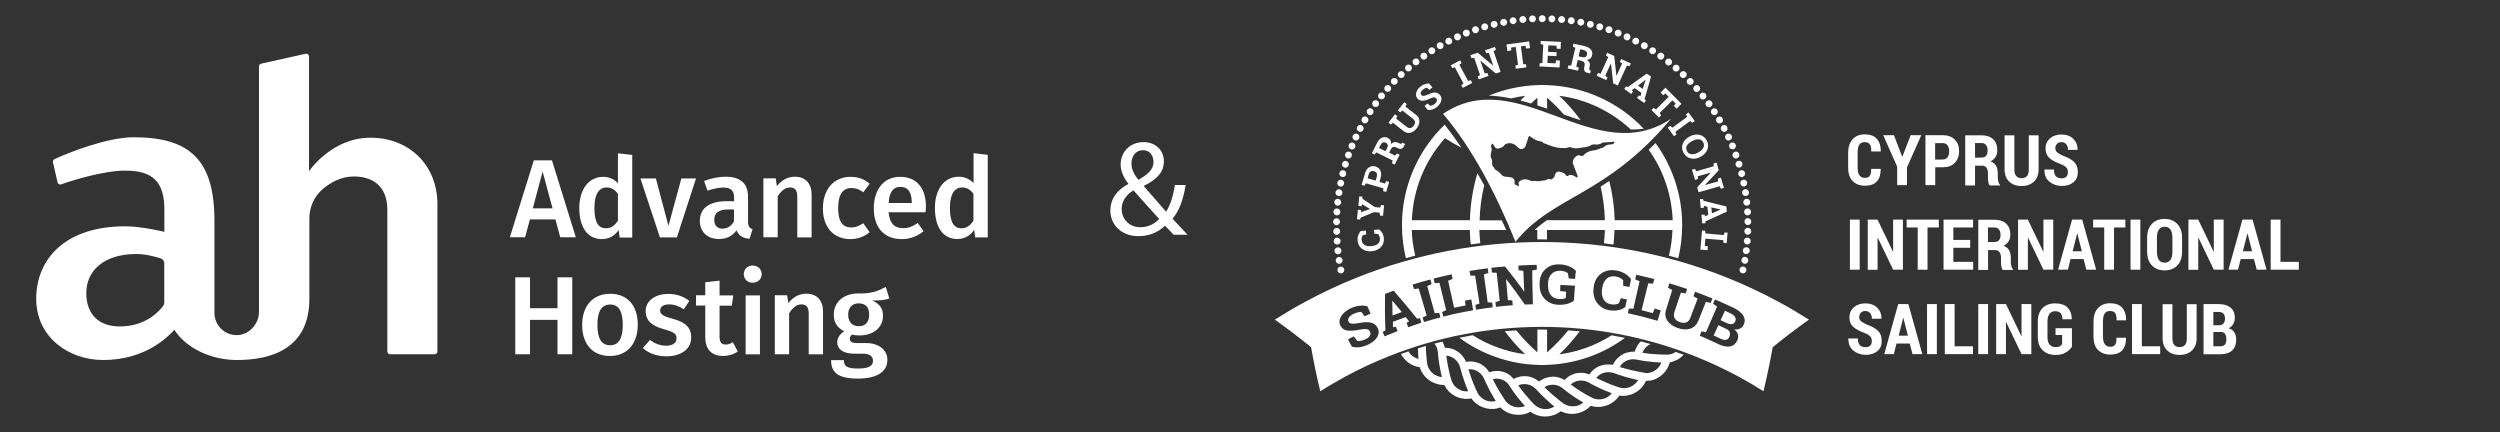<?xml version="1.0" encoding="UTF-8"?> <!-- Generator: Adobe Illustrator 25.4.0, SVG Export Plug-In . SVG Version: 6.00 Build 0) --> <svg xmlns="http://www.w3.org/2000/svg" xmlns:xlink="http://www.w3.org/1999/xlink" x="0px" y="0px" viewBox="0 0 2167.3 374.6" style="enable-background:new 0 0 2167.3 374.6;" xml:space="preserve"><rect x="0" y="0" width="2167.3" height="374.6" fill="#333333" stroke="none"/> <style type="text/css"> .st0{fill:#FFFFFF;} </style> <g id="Слой_1"> <g> <path class="st0" d="M1351.8,307.2c6.5-6.2,12.4-12.9,17.7-20c-3.3-0.3-6.7-0.6-10-0.8c-5.5,6.8-11.6,13.2-18.3,19.1v-19.7 c-1.5,0-3-0.1-4.5-0.1c-1.3,0-2.6,0-3.9,0v19.8c-6.7-5.9-12.8-12.3-18.3-19.1c-3.3,0.2-6.7,0.5-10,0.7c5.3,7.1,11.2,13.8,17.7,20 c-16.5-2.2-32-7.9-45.5-16.5c-3.9,0.7-7.8,1.4-11.6,2.2c19.1,14,42.4,22.7,67.7,23.5l0,0l2.4,0.1c0.6,0,1.2,0,1.8,0 c0.6,0,1.2,0,1.8,0l2.4-0.1l0,0c25.2-0.9,48.5-9.4,67.5-23.4c-3.9-0.8-7.7-1.5-11.6-2.2C1383.6,299.3,1368.2,305,1351.8,307.2z"></path> <path class="st0" d="M1322.3,83c-1.4,1.3-2.8,2.7-4.2,4.1c3.1,0.8,6.2,1.7,9.2,2.6c1.8-1.7,3.6-3.4,5.5-5v6.7 c2.8,0.9,5.6,1.8,8.4,2.8v-9.5c5.2,4.6,10.1,9.4,14.5,14.6c4.9,1.7,9.8,3.4,14.6,4.9c-5.5-7.6-11.7-14.7-18.6-21.2 c23.8,3.1,45.3,13.7,62.1,29.3c3.7,0,7.5-0.2,11.2-0.7c-21.2-22.4-50.9-36.7-83.8-37.8l0,0l-2.4-0.1c-0.6,0-1.2,0-1.8,0 c-0.6,0-1.2,0-1.8,0l-2.4,0.1l0,0c-14.9,0.5-29.1,3.7-42.1,9.1c6.5,0.2,13,1.1,19.5,2.4C1314.2,84.3,1318.2,83.5,1322.3,83z"></path> <path class="st0" d="M1282.7,190.9c0.3-10.3,1.6-20.5,4-30.3c-1.9-3.5-3.9-7-5.9-10.4c-3.9,13.1-6.1,26.7-6.5,40.7H1224 c1-27.3,11.7-52.1,28.7-71.1c4.6,3,9.3,5.7,14.2,8.2c-4.7-7-9.5-13.6-14.5-19.9c-1.3,1.3-2.6,2.6-3.9,3.9c0,0,0,0-0.1,0.1 c0,0,0,0,0,0c-20.4,21.7-33,51-33,83.1c0,9.8,1.2,19.4,3.4,28.6c2.7-0.8,5.4-1.5,8.1-2.2c-1.7-7.2-2.8-14.6-3-22.2h50.3 c0.1,4.2,0.4,8.4,0.8,12.5c2.8-0.4,5.5-0.7,8.3-1.1c-0.4-3.8-0.7-7.6-0.8-11.4h23.3c-1.3-2.8-2.6-5.6-3.9-8.4H1282.7z"></path> <path class="st0" d="M1429.3,129.8c12.4,17.4,19.9,38.4,20.8,61.1h-50.3c-0.3-11.6-1.9-23-4.7-34c-2.5,1.7-5,3.3-7.5,4.9 c2.2,9.5,3.5,19.2,3.7,29.1h-50.2v-0.1c-3.7,2.7-7.3,5.5-10.8,8.5h2.4v8.2c1.3,0,2.6,0,3.9,0c1.5,0,3,0,4.5,0.1v-8.2h50.2 c-0.1,3.9-0.4,7.7-0.8,11.5c2.8,0.3,5.6,0.7,8.3,1.1c0.4-4.2,0.7-8.4,0.8-12.6h50.3c-0.3,7.7-1.3,15.1-3.1,22.3 c2.7,0.7,5.4,1.5,8.1,2.2c2.2-9.2,3.4-18.8,3.4-28.7c0-26.6-8.6-51.2-23.1-71.2C1433.3,126,1431.3,127.9,1429.3,129.8z"></path> <g> <path class="st0" d="M1189.4,217.7l-0.7,0.1c-3.2,0.3-5.9-0.5-8.1-2.2c-2.2-1.7-3.4-4.1-3.7-7c-0.1-1.7,0-3.3,0.6-4.7 c0.5-1.4,1.2-2.6,2.2-3.6l4.4-0.4l0.3,3.3l-2.9,0.7c-0.4,0.5-0.7,1-0.9,1.7c-0.2,0.7-0.3,1.5-0.2,2.4c0.2,1.9,1,3.3,2.5,4.3 c1.5,0.9,3.3,1.3,5.6,1.1l0.8-0.1c2.2-0.2,4-0.8,5.3-2c1.3-1.1,1.9-2.7,1.7-4.5c-0.1-0.9-0.3-1.7-0.6-2.4 c-0.3-0.7-0.7-1.2-1.2-1.6l-3-0.2l-0.3-3.3l4.4-0.4c1.1,0.8,2,1.9,2.8,3.2c0.7,1.3,1.2,2.8,1.3,4.6c0.2,3-0.6,5.5-2.5,7.5 C1195.1,216.3,1192.6,217.5,1189.4,217.7z"></path> <path class="st0" d="M1179.1,190.4l-2.7-0.3l0.8-8.3l2.7,0.3l0.1,1.8l7.6-2.7l0-0.1l-6.9-4.1l-0.4,1.8l-2.7-0.3l0.8-8.3l2.7,0.3 l0.1,1.9l10.7,7.1l4.6,0.5l0.7-2.3l2.7,0.3l-0.9,9.1l-2.7-0.3l-0.2-2.4l-4.9-0.5l-11.7,4.8L1179.1,190.4z"></path> <path class="st0" d="M1201.7,166.4l-2.6-0.7l0.2-2.4l-15.2-4.4l-1.1,2.1l-2.6-0.7l0.7-2.3l2.3-7.8c0.7-2.4,1.9-4.2,3.5-5.2 c1.7-1,3.5-1.3,5.5-0.7c2,0.6,3.5,1.8,4.3,3.5c0.8,1.8,0.9,3.9,0.2,6.3l-1,3.6l4.7,1.4l1.1-2.1l2.6,0.7L1201.7,166.4z M1192.6,156.6l1-3.6c0.3-1.2,0.3-2.2-0.2-3c-0.5-0.8-1.2-1.3-2.2-1.6c-1-0.3-2-0.2-2.8,0.2c-0.8,0.4-1.4,1.2-1.8,2.4l-1,3.6 L1192.6,156.6z"></path> <path class="st0" d="M1209.1,142.7l-2.4-1.2l0.7-2.3l-14.2-7.1l-1.5,1.9l-2.4-1.2l1.1-2.1l3.4-6.8c1.1-2.2,2.5-3.7,4.2-4.5 c1.7-0.8,3.4-0.7,5.2,0.2c1,0.5,1.7,1.2,2.2,2.1c0.5,0.9,0.7,2,0.6,3.2c0.9-1,1.9-1.5,3-1.7c1.1-0.1,2.2,0.1,3.4,0.7l1,0.5 c0.4,0.2,0.8,0.3,1.1,0.3c0.3-0.1,0.6-0.3,0.9-0.6l0.3-0.5l2.4,1.2l-1,2c-0.7,1.3-1.5,2-2.4,2.2c-1,0.2-2,0-3.1-0.6l-1.1-0.6 c-1-0.5-1.8-0.6-2.6-0.4c-0.8,0.2-1.5,0.8-2,1.7l-1.6,3.2l5.2,2.6l1.5-1.9l2.4,1.2L1209.1,142.7z M1201.1,131.1l1.4-2.7 c0.6-1.1,0.7-2,0.5-2.8c-0.2-0.8-0.7-1.4-1.6-1.9c-0.9-0.4-1.7-0.5-2.5-0.2c-0.8,0.3-1.5,1-2,2l-1.4,2.8L1201.1,131.1z"></path> <path class="st0" d="M1205.8,108l-2.1-1.6l1.4-1.9l2.7-3.5l1.5-1.9l2.1,1.6l-1.1,2.1l9.1,7.1c1.1,0.9,2.2,1.3,3.3,1.1 c1.1-0.2,2-0.8,2.8-1.9c0.9-1.1,1.2-2.2,1.2-3.2c-0.1-1.1-0.7-2-1.9-3l-9.1-7.1l-1.8,1.6l-2.1-1.6l5.6-7.2l2.1,1.6l-1.1,2.2 l9.1,7.1c2,1.5,3,3.3,3,5.5c0.1,2.1-0.7,4.2-2.4,6.3c-1.6,2.1-3.5,3.4-5.5,3.8c-2.1,0.5-4.1-0.1-6-1.6l-9.1-7.1L1205.8,108z"></path> <path class="st0" d="M1228.9,85.5c-1.2-1.3-1.6-2.9-1.2-4.8c0.4-1.9,1.4-3.6,3.1-5.1c1.3-1.1,2.6-2,4-2.5c1.4-0.5,2.7-0.8,4-0.8 l3,3.4l-2.5,2.2l-2.4-1.9c-0.4,0.1-1,0.3-1.7,0.6c-0.7,0.4-1.3,0.8-1.9,1.3c-0.9,0.8-1.4,1.6-1.6,2.4c-0.2,0.8,0,1.5,0.6,2.1 c0.5,0.6,1.2,0.8,2,0.7c0.8-0.1,2.1-0.5,3.7-1.2c2.3-1.1,4.2-1.7,5.9-1.7c1.7,0,3.1,0.7,4.3,2c1.3,1.4,1.7,3.1,1.3,4.9 c-0.4,1.8-1.5,3.5-3.3,5.2c-1.3,1.2-2.7,2-4.1,2.5c-1.4,0.5-2.8,0.7-4.2,0.6l-3-3.5l2.5-2.2l2.5,2c0.6,0,1.2-0.2,2-0.5 c0.7-0.3,1.5-0.8,2.2-1.4c0.9-0.8,1.4-1.6,1.6-2.4c0.1-0.8-0.1-1.5-0.6-2.1c-0.6-0.6-1.2-0.9-2-0.9c-0.8,0-1.9,0.3-3.3,1 c-2.5,1.2-4.6,1.8-6.3,1.9C1231.5,87.5,1230.1,86.8,1228.9,85.5z"></path> <path class="st0" d="M1268.1,76.2l-1.3-2.4l1.9-1.5l-7.5-14L1259,59l-1.3-2.4l8.1-4.3l1.3,2.4l-1.9,1.5l7.5,14l2.3-0.7l1.3,2.4 L1268.1,76.2z"></path> <path class="st0" d="M1281.9,68.8l-0.9-2.5l2.1-1.2l-5.1-15l-2.4,0.3l-0.9-2.5l2.2-0.8l4.2-1.4l13.3,11.2l0.1,0l-3.8-11.1 l-2.4,0.3l-0.9-2.5l6.4-2.2l2.2-0.8l0.9,2.5l-2.1,1.2l6.1,18l-4.2,1.4l-13.3-11.2l-0.1,0l3.8,11.1l2.4-0.3l0.9,2.5L1281.9,68.8z"></path> <path class="st0" d="M1306.8,44.3l-0.8-5.8l19.6-2.6l0.8,5.8l-3.4,0.4l-0.5-2.4l-4,0.5l2,15.4l2.4,0.1l0.3,2.7l-9.1,1.2l-0.4-2.7 l2.3-0.8l-2-15.4l-4,0.5l0.1,2.5L1306.8,44.3z"></path> <path class="st0" d="M1334.6,57.6l0.1-2.7l2.4-0.3l0.8-15.8l-2.3-0.6l0.1-2.7l2.4,0.1l15.1,0.7l-0.3,6.1l-3.4-0.2l-0.1-2.6 l-7.1-0.3l-0.3,5.6l7.5,0.4l-0.2,3.4l-7.5-0.4l-0.3,6.3l7.1,0.3l0.3-2.6l3.4,0.2l-0.3,6L1334.6,57.6z"></path> <path class="st0" d="M1359.1,59.3l0.6-2.6l2.4,0.1l3.6-15.4l-2.2-1l0.6-2.6l2.3,0.5l7.4,1.7c2.4,0.6,4.2,1.6,5.4,3 c1.1,1.4,1.5,3.2,1,5.1c-0.3,1.1-0.8,2-1.5,2.6c-0.8,0.7-1.8,1.1-3,1.3c1.2,0.7,2,1.5,2.3,2.5c0.4,1,0.4,2.1,0.1,3.4l-0.3,1.1 c-0.1,0.5-0.1,0.9,0,1.2s0.4,0.5,0.8,0.7l0.5,0.2l-0.6,2.6l-2.2-0.5c-1.4-0.3-2.3-0.9-2.7-1.8c-0.4-0.9-0.4-1.9-0.2-3.2l0.3-1.2 c0.2-1,0.2-1.9-0.3-2.7c-0.4-0.7-1.1-1.2-2.1-1.5l-3.5-0.8l-1.3,5.7l2.2,1l-0.6,2.6L1359.1,59.3z M1368.5,48.8l3,0.7 c1.2,0.3,2.2,0.2,2.9-0.1c0.7-0.4,1.2-1,1.4-2c0.2-1,0.1-1.8-0.4-2.5c-0.5-0.7-1.3-1.2-2.4-1.5l-3.1-0.7L1368.5,48.8z"></path> <path class="st0" d="M1384.2,65.7l1.1-2.4l2.3,0.6l6.6-14.4l-2-1.4l1.1-2.4l2.1,1l4,1.8l1.9,17.2l0.1,0l4.9-10.7l-2-1.4l1.1-2.4 l6.2,2.8l2.2,1l-1.1,2.4l-2.3-0.6l-7.9,17.3l-4-1.8l-1.9-17.3l-0.1,0l-4.9,10.7l2,1.4l-1.1,2.4L1384.2,65.7z"></path> <path class="st0" d="M1408.1,77.1l1.5-2.2l1.4,0.7l16.6-11.8l3.7,2.6l-5.6,19.6l1.2,1.1l-1.5,2.2l-6.2-4.4l1.5-2.2l1.4,0.7 l0.9-2.9l-5.9-4.1l-2.5,1.8l1.1,1.1l-1.5,2.2L1408.1,77.1z M1420,74.2l4.1,2.9l2.5-7.8l-0.1-0.1L1420,74.2z"></path> <path class="st0" d="M1439.6,80.2l4.2-4.2l13.9,14l-4.2,4.2l-2.4-2.4l1.6-1.9l-2.9-2.9l-11,11l1.3,2l-1.9,1.9l-6.5-6.5l1.9-1.9 l2,1.4l11-11l-2.8-2.9l-1.9,1.6L1439.6,80.2z"></path> <path class="st0" d="M1445.8,110.7l2.2-1.6l1.8,1.6l12.8-9.4l-1-2.2l2.2-1.6l5.4,7.4l-2.2,1.6l-1.8-1.6l-12.8,9.4l1,2.2l-2.2,1.6 L1445.8,110.7z"></path> <path class="st0" d="M1464.7,118.4l0.3-0.2c2.9-1.5,5.7-1.9,8.4-1.3c2.7,0.6,4.8,2.3,6.2,4.9c1.4,2.7,1.6,5.3,0.5,7.9 c-1,2.6-3,4.7-5.8,6.2l-0.3,0.2c-2.9,1.5-5.7,1.9-8.4,1.2c-2.7-0.7-4.8-2.3-6.2-5c-1.4-2.7-1.6-5.3-0.5-7.9 S1461.9,119.9,1464.7,118.4z M1466.8,122.4c-2.1,1.1-3.5,2.4-4.4,3.8c-0.8,1.5-0.8,3,0,4.7c0.9,1.7,2.1,2.6,3.9,2.8 c1.7,0.2,3.6-0.3,5.7-1.4l0.3-0.2c2-1.1,3.5-2.3,4.3-3.9c0.8-1.5,0.8-3.1,0-4.7c-0.9-1.7-2.1-2.6-3.8-2.7 c-1.7-0.2-3.6,0.3-5.6,1.4L1466.8,122.4z"></path> <path class="st0" d="M1466.8,147.1l2.6-0.7l1.1,2.1l15.2-4.4l-0.2-2.4l2.6-0.7l0.7,2.3l1.2,4.3l-11.8,12.7l0,0.1l11.3-3.2 l-0.2-2.4l2.6-0.7l1.9,6.5l0.7,2.3l-2.6,0.7l-1.1-2.1l-18.3,5.2l-1.2-4.3l11.8-12.7l0-0.1l-11.3,3.2l0.2,2.4l-2.6,0.7 L1466.8,147.1z"></path> <path class="st0" d="M1473.7,172.7l2.7-0.2l0.4,1.6l19.8,4.9l0.4,4.5l-18.5,8.4l-0.1,1.6l-2.7,0.2l-0.7-7.5l2.7-0.2l0.4,1.5 l2.8-1.2l-0.7-7.1l-3-0.7l-0.1,1.6l-2.7,0.2L1473.7,172.7z M1483.6,179.8l0.5,5.1l7.5-3.2l0-0.1L1483.6,179.8z"></path> <path class="st0" d="M1475.5,199.8l2.7,0.2l0.3,2.4l15.8,1.4l0.7-2.3l2.7,0.2l-0.2,2.3l-0.4,4.4l-0.2,2.4l-2.7-0.2l-0.3-2.4 l-15.5-1.3l-0.5,6.2l2.7,0.4l-0.3,3.4l-6.2-0.5L1475.5,199.8z"></path> </g> <g> <path class="st0" d="M1207,260.8c0,4.2,0.1,8.5,0.2,12.7c2.7-1,5.3-2,8-3c-2.7-3.3-5.3-6.6-8.1-9.8 C1207.1,260.8,1207.1,260.8,1207,260.8z"></path> <path class="st0" d="M1496.5,285.1c-2.3-1.1-4.5-2.2-6.8-3.2c-1.4,3-2.7,5.9-4.1,8.9c2,0.9,4.1,1.9,6.1,2.9 c1.7,0.8,3.3,1.1,4.5,0.9c1.3-0.2,2.3-1,2.9-2.4c0.7-1.5,0.9-2.8,0.5-4C1499.3,287,1498.2,285.9,1496.5,285.1z"></path> <path class="st0" d="M1542.4,261.9c-15-8.1-30.3-15.3-45.9-21.5c-102.5-40.8-217.1-40.8-319.6,0c-15.6,6.2-30.9,13.4-45.9,21.5 c-8.7,4.7-17.3,9.8-25.8,15.2c10.8,7.7,21.3,15.6,31.4,23.9c2.3,12.9,4.9,25.6,8,38.2c7-4.5,14.2-8.7,21.4-12.6 c12.4-6.7,25.1-12.7,38.1-17.8c85.1-33.9,180.1-33.9,265.2,0c12.9,5.2,25.7,11.1,38.1,17.8c7.2,3.9,14.4,8.1,21.4,12.6 c3-12.6,5.7-25.3,8-38.2c10.1-8.3,20.6-16.2,31.4-23.9C1559.7,271.7,1551.1,266.6,1542.4,261.9z M1193.9,292.3 c-1.5,2.5-4.1,4.6-7.7,6.4c-2.6,1.2-5.1,2-7.5,2.3c-2.5,0.3-4.7,0.1-6.8-0.5c-1.1-2.1-2.2-4.2-3.3-6.3c1.7-0.9,3.3-1.8,5-2.6 c1,1.3,2,2.6,3,3.9c0.9,0.2,2,0.1,3.3-0.1c1.3-0.2,2.7-0.7,4.1-1.4c1.8-0.9,3-1.9,3.6-3c0.6-1.1,0.7-2.3,0.1-3.4 c-0.5-1.2-1.4-1.9-2.7-2.2c-1.2-0.3-3.2-0.2-5.8,0.3c-4.5,0.9-8.2,1.2-11,0.9c-2.8-0.4-4.8-1.7-6.1-4.2c-1.3-2.4-1.2-5.1,0.4-7.9 c1.6-2.8,4.3-5.1,7.9-7c2.7-1.3,5.4-2.1,8-2.4c2.6-0.3,4.9-0.2,7,0.4c0.9,2.1,1.9,4.2,2.8,6.4c-1.8,0.8-3.5,1.5-5.2,2.3 c-0.9-1.3-1.9-2.5-2.8-3.8c-0.8-0.1-1.8,0.1-3.1,0.4c-1.3,0.3-2.6,0.8-3.9,1.4c-1.9,0.9-3.2,2-3.9,3.2c-0.7,1.2-0.8,2.4-0.2,3.5 c0.5,1,1.5,1.6,2.9,1.7c1.4,0.1,3.6-0.1,6.6-0.6c4.2-0.9,7.7-0.9,10.3-0.2c2.6,0.7,4.5,2.3,5.6,4.9 C1195.7,287.1,1195.4,289.7,1193.9,292.3z M1220.8,283.7c-0.5-1.3-0.9-2.6-1.4-3.9c0.7-0.4,1.5-0.8,2.2-1.2c-1-1.2-2-2.4-3-3.7 c-3.7,1.3-7.4,2.7-11.1,4.1c0,1.6,0.1,3.1,0.1,4.7c0.8-0.2,1.7-0.4,2.5-0.5c0.5,1.3,1,2.6,1.5,3.8c-3.8,1.5-7.5,3-11.3,4.6 c-0.5-1.3-1.1-2.5-1.6-3.8c0.8-0.4,1.5-0.9,2.3-1.3c-0.4-10.5-0.5-21.1-0.3-31.7c2.5-1,5-1.9,7.5-2.8c7,8,13.8,16.1,20.3,24.3 c0.8-0.2,1.7-0.3,2.5-0.5c0.4,1.3,0.8,2.6,1.2,3.9C1228.4,281.1,1224.6,282.4,1220.8,283.7z M1234.5,279.2 c-0.4-1.3-0.8-2.6-1.2-3.9c1.1-0.6,2.3-1.2,3.5-1.8c-2.3-7.8-4.6-15.6-6.9-23.4c-1.4,0.2-2.7,0.3-4.1,0.5 c-0.4-1.3-0.8-2.6-1.2-3.9c5.1-1.6,10.3-3.1,15.5-4.4c0.3,1.3,0.7,2.7,1,4c-1.3,0.6-2.5,1.2-3.8,1.7c2.2,7.8,4.3,15.7,6.5,23.5 c1.3-0.1,2.6-0.2,3.9-0.3c0.3,1.3,0.7,2.7,1,4C1243.9,276.4,1239.2,277.8,1234.5,279.2z M1251.2,274.5c-0.3-1.3-0.7-2.7-1-4 c1.2-0.5,2.4-1.1,3.5-1.6c-1.9-7.9-3.8-15.8-5.8-23.7c-1.4,0.1-2.8,0.2-4.1,0.3c-0.3-1.3-0.7-2.7-1-4c1.3-0.3,2.7-0.7,4-1 c2.5-0.6,5-1.2,7.6-1.8c1.4-0.3,2.7-0.6,4.1-0.9c0.3,1.3,0.6,2.7,0.8,4c-1.3,0.5-2.6,1-3.9,1.6c1.7,7.8,3.5,15.6,5.2,23.4 c3.3-0.7,6.6-1.4,9.9-2c-0.2-1.4-0.3-2.8-0.5-4.2c1.8-0.3,3.7-0.7,5.5-1c0.5,3.1,1.1,6.2,1.6,9.4 C1268.5,270.4,1259.8,272.3,1251.2,274.5z M1279.7,268.5c-0.2-1.4-0.5-2.7-0.7-4.1c1.2-0.4,2.4-0.9,3.6-1.3 c-1.3-8-2.5-16.1-3.8-24.1c-1.4,0-2.8,0-4.1,0c-0.2-1.4-0.5-2.7-0.7-4.1c5.3-0.9,10.5-1.7,15.8-2.3c0.2,1.4,0.3,2.7,0.5,4.1 c-1.3,0.4-2.6,0.8-3.9,1.2c1.1,8.1,2.2,16.1,3.3,24.2c1.3,0.1,2.6,0.1,3.9,0.2c0.2,1.4,0.3,2.7,0.5,4.1 C1289.3,267,1284.5,267.7,1279.7,268.5z M1328.9,263.8c-2.3,0.1-4.7,0.1-7,0.2c-5.1-7.4-10.4-14.7-16.1-21.9c-0.1,0-0.1,0-0.2,0 c0.5,6,1,12,1.6,18c1.3,0.1,2.6,0.3,3.9,0.4c0.1,1.4,0.2,2.7,0.3,4.1c-4.8,0.4-9.7,0.8-14.5,1.4c-0.2-1.4-0.3-2.7-0.5-4.1 c1.2-0.4,2.5-0.8,3.7-1.1c-0.9-8.1-1.7-16.2-2.6-24.3c-1.4-0.1-2.7-0.2-4.1-0.2c-0.2-1.4-0.3-2.7-0.5-4.1 c1.4-0.2,2.7-0.3,4.1-0.5c2.6-0.3,5.1-0.5,7.7-0.7c5.8,7.2,11.4,14.4,16.6,21.8c0,0,0.1,0,0.1,0c-0.3-6-0.5-12-0.8-18 c-1.4-0.2-2.7-0.3-4.1-0.5c-0.1-1.4-0.2-2.7-0.2-4.1c3.9-0.2,7.9-0.4,11.8-0.5c1.4,0,2.7-0.1,4.1-0.1c0,1.4,0,2.7,0.1,4.1 c-1.4,0.3-2.7,0.5-4,0.8C1328.4,244.3,1328.6,254.1,1328.9,263.8z M1365.5,241.8c-1.8-0.1-3.7-0.3-5.5-0.4 c-0.3-1.5-0.5-3.1-0.8-4.6c-0.7-0.6-1.6-1-2.7-1.4c-1.1-0.4-2.4-0.6-3.9-0.7c-3.3-0.1-5.9,0.9-7.8,3.1c-1.9,2.2-2.8,5-2.8,8.6 c0,0.4,0,0.8,0,1.2c0,3.5,0.8,6.2,2.5,8.3c1.7,2.1,4.1,3.2,7.3,3.3c1.4,0.1,2.6,0,3.5-0.2c0.9-0.2,1.6-0.4,2.1-0.7 c0.1-1.8,0.2-3.6,0.3-5.4c-1.7-0.2-3.5-0.4-5.2-0.6c0.1-1.8,0.1-3.5,0.2-5.3c4.2,0.2,8.4,0.4,12.7,0.7c-0.3,4.3-0.7,8.7-1,13 c-1.2,1-3,1.9-5.2,2.6c-2.2,0.7-5,1-8.3,0.9c-4.7-0.2-8.5-1.8-11.6-4.9c-3-3.1-4.6-7.1-4.6-12c0-0.4,0-0.8,0-1.2 c0-5.1,1.5-9.3,4.7-12.4c3.2-3.2,7.5-4.7,12.7-4.5c3,0.1,5.8,0.7,8.2,1.7c2.4,1,4.4,2.3,5.9,3.9 C1365.8,237.2,1365.6,239.5,1365.5,241.8z M1409,266.2c-1.7,1.3-3.8,2.2-6.1,2.7c-2.3,0.5-4.9,0.5-7.5,0.1 c-4.7-0.8-8.2-2.9-10.8-6.4c-2.6-3.5-3.7-7.7-3.1-12.7c0-0.4,0.1-0.8,0.1-1.1c0.6-4.9,2.7-8.8,6.3-11.5c3.6-2.7,8.1-3.7,13.3-2.8 c3,0.5,5.5,1.5,7.7,2.8c2.2,1.4,3.9,3,5.1,4.9c-0.5,2.2-0.9,4.4-1.4,6.6c-1.8-0.4-3.7-0.7-5.5-1.1c0-1.5,0.1-3.1,0.1-4.6 c-0.6-0.8-1.4-1.5-2.5-2.1c-1.1-0.6-2.4-1-3.9-1.3c-3.3-0.6-6,0.1-8,2c-2.1,1.9-3.3,4.5-3.8,7.9c-0.1,0.4-0.1,0.8-0.2,1.2 c-0.5,3.4,0,6.3,1.3,8.7c1.3,2.4,3.5,3.8,6.5,4.3c1.4,0.2,2.7,0.3,3.9,0.1c1.2-0.2,2.2-0.5,3-1.1c0.5-1.4,1-2.9,1.6-4.3 c1.8,0.3,3.6,0.7,5.3,1.1C1409.9,261.8,1409.5,264,1409,266.2z M1437,278.1c-8.5-2.5-17.1-4.7-25.8-6.6c0.3-1.3,0.6-2.7,0.9-4 c1.3,0,2.6,0.1,3.9,0.1c1.8-7.9,3.6-15.9,5.4-23.8c-1.3-0.5-2.6-1.1-3.8-1.6c0.3-1.3,0.6-2.7,0.9-4c1.3,0.3,2.7,0.6,4,0.9 c2.5,0.6,5.1,1.2,7.6,1.8c1.3,0.3,2.7,0.7,4,1c-0.3,1.3-0.7,2.7-1,4c-1.4-0.1-2.8-0.2-4.2-0.3c-1.9,7.8-3.8,15.5-5.8,23.3 c3.3,0.8,6.5,1.7,9.8,2.6c0.5-1.3,1-2.7,1.5-4c1.8,0.5,3.6,1,5.4,1.6C1438.8,272,1437.9,275.1,1437,278.1z M1465.1,285 c-3.2,1-6.8,0.7-10.8-0.7c-4-1.4-6.9-3.5-8.8-6.3c-1.9-2.8-2.3-6-1.1-9.6c1.8-5.7,3.5-11.3,5.3-17c-1.2-0.6-2.5-1.2-3.7-1.9 c0.4-1.3,0.8-2.6,1.2-3.9c1.3,0.4,2.6,0.8,4,1.2c2.5,0.8,5,1.6,7.4,2.4c1.3,0.4,2.6,0.9,4,1.3c-0.4,1.3-0.9,2.6-1.3,3.9 c-1.4-0.2-2.8-0.4-4.1-0.7c-1.9,5.6-3.7,11.2-5.6,16.8c-0.7,2.1-0.6,3.9,0.2,5.4c0.9,1.5,2.3,2.6,4.4,3.3c2.1,0.8,4,0.9,5.6,0.3 c1.6-0.6,2.8-1.9,3.6-4c2.1-5.5,4.2-11.1,6.3-16.6c-1.2-0.7-2.4-1.4-3.6-2.1c0.5-1.3,0.9-2.6,1.4-3.9c5.1,1.9,10.1,3.8,15.1,5.9 c-0.5,1.3-1,2.5-1.6,3.8c-1.4-0.3-2.7-0.6-4.1-0.9c-2.2,5.5-4.4,11-6.6,16.5C1470.7,281.8,1468.3,284,1465.1,285z M1511.5,281.8 c-0.7,1.4-1.8,2.4-3.2,3.1c-1.4,0.7-3,0.9-4.9,0.6c1.8,1.4,2.9,3,3.3,4.8c0.3,1.8,0.1,3.5-0.8,5.2c-1.5,2.9-3.7,4.5-6.5,4.9 c-2.8,0.4-6.1-0.3-9.8-2.1c-5.3-2.6-10.7-5-16.1-7.3c0.5-1.3,1.1-2.5,1.6-3.8c1.3,0.3,2.6,0.6,3.8,0.9c3.2-7.5,6.5-14.9,9.7-22.4 c-1.2-0.8-2.3-1.5-3.5-2.3c0.5-1.3,1.1-2.5,1.6-3.8c1.3,0.5,2.6,1.1,3.8,1.6c4.1,1.8,8.1,3.6,12.1,5.5c4.2,2,7.1,4.3,8.7,6.9 C1512.9,276.4,1512.9,279.1,1511.5,281.8z"></path> <path class="st0" d="M1500.3,271.7c-1.6-0.8-3.2-1.5-4.9-2.3c-1.3,2.7-2.5,5.5-3.8,8.2c1.7,0.8,3.3,1.5,5,2.3 c1.8,0.9,3.4,1.2,4.7,1.1c1.3-0.2,2.3-0.9,2.9-2.2c0.7-1.4,0.7-2.7,0-3.9C1503.7,273.7,1502.3,272.7,1500.3,271.7z"></path> </g> <g> <g> <path class="st0" d="M1162.4,237c-0.8,0-1.6-0.3-2.1-0.9c-0.6-0.6-0.9-1.3-0.9-2.1c0-0.8,0.3-1.6,0.9-2.1c1.1-1.1,3.1-1.1,4.2,0 c0.6,0.6,0.9,1.3,0.9,2.1c0,0.8-0.3,1.6-0.9,2.1C1164,236.7,1163.2,237,1162.4,237z"></path> </g> <g> <path class="st0" d="M1158,226.2c-0.2-1.6,0.9-3.2,2.5-3.4l0,0c1.6-0.2,3.2,0.9,3.4,2.5v0c0.2,1.6-0.9,3.1-2.5,3.4l0,0 c-0.1,0-0.3,0-0.4,0l0,0C1159.5,228.7,1158.2,227.7,1158,226.2z M1512.1,228.6c-1.6-0.3-2.7-1.8-2.4-3.5l0,0 c0.3-1.6,1.8-2.7,3.5-2.4l0,0c1.6,0.3,2.7,1.8,2.4,3.5l0,0l0,0l0,0c-0.3,1.5-1.5,2.5-2.9,2.5l0,0 C1512.5,228.6,1512.3,228.6,1512.1,228.6z M1156.9,217.7c-0.2-1.7,1-3.1,2.7-3.3l0,0c1.6-0.2,3.1,1,3.3,2.7l0,0 c0.2,1.7-1,3.1-2.7,3.3l0,0c-0.1,0-0.2,0-0.3,0l0,0C1158.4,220.4,1157.1,219.2,1156.9,217.7z M1513.5,220.3 c-1.6-0.2-2.8-1.7-2.6-3.4l0,0c0.2-1.6,1.7-2.8,3.4-2.6l0,0c1.6,0.2,2.8,1.7,2.6,3.3l0,0c-0.2,1.5-1.5,2.6-3,2.6l0,0 C1513.8,220.3,1513.7,220.3,1513.5,220.3z M1156.2,209.2L1156.2,209.2L1156.2,209.2c-0.1-1.7,1.1-3.1,2.8-3.2l0,0 c1.7-0.1,3.1,1.1,3.2,2.8l0,0c0.1,1.7-1.1,3.1-2.8,3.2l0,0c-0.1,0-0.1,0-0.2,0l0,0C1157.6,212,1156.3,210.8,1156.2,209.2z M1514.5,211.9c-1.7-0.1-2.9-1.6-2.7-3.2l0,0c0.1-1.7,1.6-2.9,3.2-2.7l0,0c1.7,0.1,2.9,1.6,2.7,3.2l0,0c-0.1,1.6-1.4,2.8-3,2.8 l0,0C1514.7,211.9,1514.6,211.9,1514.5,211.9z M1155.8,200.7c0-1.7,1.2-3,2.9-3.1l0,0c1.7,0,3,1.2,3.1,2.9l0,0 c0,1.7-1.2,3-2.9,3.1l0,0c0,0-0.1,0-0.1,0l0,0C1157.2,203.6,1155.8,202.3,1155.8,200.7z M1515.1,203.5c-1.7,0-2.9-1.4-2.9-3.1 l0,0c0-1.7,1.4-2.9,3.1-2.9l0,0c1.7,0,2.9,1.4,2.9,3.1l0,0c-0.1,1.6-1.4,2.9-3,2.9l0,0C1515.2,203.5,1515.2,203.5,1515.1,203.5z M1158.7,195.2c-1.7,0-3-1.4-3-3l0,0c0-1.7,1.4-3,3-3l0,0c1.7,0,3,1.4,3,3l0,0C1161.7,193.8,1160.3,195.2,1158.7,195.2 L1158.7,195.2C1158.7,195.2,1158.7,195.2,1158.7,195.2z M1512.3,192.1c0-1.7,1.3-3,2.9-3l0,0c1.7,0,3,1.3,3,3l0,0l0,0l0,0 c0,1.7-1.3,3-3,3l0,0c0,0,0,0,0,0l0,0C1513.7,195.1,1512.4,193.8,1512.3,192.1z M1158.8,186.7c-1.7-0.1-2.9-1.5-2.8-3.2l0,0 c0.1-1.7,1.5-2.9,3.2-2.8l0,0c1.6,0.1,2.9,1.5,2.8,3.2l0,0c-0.1,1.6-1.4,2.8-3,2.8l0,0C1158.9,186.8,1158.9,186.7,1158.8,186.7z M1512,183.9c-0.1-1.7,1.1-3.1,2.8-3.2l0,0c1.7-0.1,3.1,1.1,3.2,2.8l0,0c0.1,1.7-1.2,3.1-2.8,3.2l0,0c-0.1,0-0.1,0-0.2,0l0,0 C1513.5,186.7,1512.1,185.4,1512,183.9z M1159.4,178.3c-1.6-0.2-2.8-1.7-2.7-3.3l0,0c0.2-1.6,1.7-2.8,3.3-2.7l0,0 c1.6,0.2,2.8,1.7,2.7,3.3l0,0c-0.2,1.5-1.5,2.7-3,2.7l0,0C1159.6,178.4,1159.5,178.4,1159.4,178.3z M1511.3,175.6 c-0.2-1.6,1-3.1,2.7-3.3l0,0c1.6-0.2,3.1,1,3.3,2.7l0,0c0.2,1.6-1,3.1-2.7,3.3l0,0c-0.1,0-0.2,0-0.3,0l0,0 C1512.8,178.3,1511.5,177.1,1511.3,175.6z M1160.3,170c-1.6-0.3-2.8-1.8-2.5-3.4l0,0c0.3-1.6,1.8-2.8,3.4-2.5l0,0 c1.6,0.3,2.8,1.8,2.5,3.4l0,0c-0.2,1.5-1.5,2.5-3,2.5l0,0C1160.6,170,1160.5,170,1160.3,170z M1510.3,167.4L1510.3,167.4 c-0.3-1.6,0.9-3.2,2.5-3.4l0,0c1.6-0.3,3.2,0.9,3.4,2.5l0,0c0.3,1.6-0.9,3.2-2.5,3.4l0,0c-0.2,0-0.3,0-0.5,0l0,0 C1511.8,169.9,1510.5,168.9,1510.3,167.4z M1161.7,161.7c-1.6-0.3-2.7-1.9-2.3-3.5l0,0c0,0,0,0,0,0l0,0c0.3-1.6,1.9-2.7,3.5-2.3 l0,0c1.6,0.3,2.7,1.9,2.3,3.5l0,0c-0.3,1.4-1.5,2.4-2.9,2.4l0,0C1162.1,161.7,1161.9,161.7,1161.7,161.7z M1508.8,159.3 c-0.3-1.6,0.7-3.2,2.3-3.5l0,0c1.6-0.3,3.2,0.7,3.5,2.3l0,0c0.3,1.6-0.7,3.2-2.3,3.5l0,0c-0.2,0-0.4,0.1-0.6,0.1l0,0 C1510.3,161.7,1509.1,160.7,1508.8,159.3z M1163.4,153.4c-1.6-0.4-2.6-2-2.2-3.6l0,0c0.4-1.6,2-2.6,3.6-2.2l0,0 c1.6,0.4,2.6,2,2.2,3.6l0,0c-0.3,1.4-1.6,2.3-2.9,2.3l0,0C1163.9,153.5,1163.6,153.5,1163.4,153.4z M1507,151.2L1507,151.2 c-0.4-1.6,0.6-3.2,2.2-3.6l0,0c1.6-0.4,3.2,0.6,3.6,2.2l0,0c0.4,1.6-0.6,3.2-2.2,3.6l0,0c-0.3,0.1-0.5,0.1-0.7,0.1l0,0 C1508.5,153.5,1507.3,152.6,1507,151.2z M1165.5,145.3c-1.6-0.5-2.5-2.2-2-3.7l0,0c0.5-1.6,2.2-2.5,3.7-2l0,0 c1.6,0.5,2.5,2.2,2,3.7l0,0c-0.4,1.3-1.6,2.1-2.9,2.1l0,0C1166.1,145.4,1165.8,145.4,1165.5,145.3z M1504.7,143.2 c-0.5-1.6,0.4-3.3,2-3.7l0,0c1.6-0.5,3.3,0.4,3.7,2l0,0c0,0,0,0,0,0l0,0c0.5,1.6-0.4,3.3-2,3.7l0,0c-0.3,0.1-0.6,0.1-0.9,0.1 l0,0C1506.3,145.4,1505.1,144.5,1504.7,143.2z M1168,137.2c-1.6-0.6-2.4-2.3-1.8-3.8l0,0l0,0l0,0c0.6-1.6,2.3-2.4,3.8-1.8l0,0 c1.6,0.6,2.4,2.3,1.8,3.8l0,0c-0.4,1.2-1.6,2-2.8,2l0,0C1168.7,137.4,1168.4,137.4,1168,137.2z M1502.1,135.4 c-0.6-1.6,0.3-3.3,1.8-3.8l0,0c1.6-0.6,3.3,0.3,3.8,1.8l0,0c0.6,1.6-0.3,3.3-1.8,3.8l0,0c-0.3,0.1-0.7,0.2-1,0.2l0,0 C1503.7,137.4,1502.6,136.6,1502.1,135.4z M1170.9,129.3c-1.5-0.6-2.2-2.4-1.6-3.9l0,0c0.6-1.5,2.4-2.3,3.9-1.6l0,0 c1.5,0.6,2.3,2.4,1.6,3.9l0,0c-0.5,1.2-1.6,1.9-2.8,1.9l0,0C1171.7,129.5,1171.3,129.5,1170.9,129.3z M1499.2,127.6 L1499.2,127.6c-0.6-1.5,0.1-3.3,1.6-3.9l0,0c1.5-0.6,3.3,0.1,3.9,1.6l0,0c0,0,0,0,0,0l0,0c0.6,1.5-0.1,3.3-1.6,3.9l0,0 c-0.4,0.2-0.8,0.2-1.1,0.2l0,0C1500.8,129.5,1499.6,128.8,1499.2,127.6z M1174.2,121.5c-1.5-0.7-2.1-2.5-1.4-4l0,0 c0.7-1.5,2.5-2.1,4-1.4l0,0c1.5,0.7,2.1,2.5,1.4,4l0,0c-0.5,1.1-1.6,1.7-2.7,1.7l0,0C1175.1,121.8,1174.6,121.7,1174.2,121.5z M1495.8,120.1c-0.7-1.5-0.1-3.3,1.4-4l0,0c1.5-0.7,3.3,0,4,1.4l0,0c0,0,0,0,0,0l0,0c0.7,1.5,0.1,3.3-1.4,4l0,0 c-0.4,0.2-0.8,0.3-1.3,0.3l0,0C1497.4,121.8,1496.3,121.2,1495.8,120.1z M1492.1,112.7c-0.8-1.5-0.2-3.3,1.2-4l0,0 c1.5-0.8,3.3-0.2,4,1.3l0,0c0.8,1.5,0.2,3.3-1.2,4l0,0c-0.5,0.2-0.9,0.3-1.4,0.3l0,0C1493.7,114.3,1492.7,113.7,1492.1,112.7z M1177.8,113.9c-1.5-0.8-2-2.6-1.2-4l0,0c0.8-1.5,2.6-2,4-1.2l0,0c1.5,0.8,2,2.6,1.2,4l0,0c-0.5,1-1.6,1.6-2.6,1.6l0,0 C1178.8,114.3,1178.3,114.2,1177.8,113.9z M1488.1,105.5L1488.1,105.5c-0.9-1.4-0.4-3.3,1.1-4.1l0,0c1.4-0.8,3.3-0.4,4.1,1.1 l0,0c0.8,1.4,0.4,3.3-1.1,4.1l0,0c-0.5,0.3-1,0.4-1.5,0.4l0,0C1489.7,107,1488.7,106.4,1488.1,105.5z M1181.8,106.5 c-1.4-0.8-1.9-2.7-1.1-4.1l0,0c0.8-1.4,2.7-1.9,4.1-1.1l0,0c1.4,0.8,1.9,2.7,1.1,4.1l0,0c-0.6,0.9-1.6,1.5-2.6,1.5l0,0 C1182.8,106.9,1182.3,106.8,1181.8,106.5z M1483.7,98.5c-0.9-1.4-0.5-3.2,0.9-4.1l0,0c1.4-0.9,3.2-0.5,4.1,0.9l0,0l0,0l0,0 c0.9,1.4,0.5,3.2-0.9,4.1l0,0c-0.5,0.3-1.1,0.5-1.6,0.5l0,0C1485.3,99.8,1484.3,99.4,1483.7,98.5z M1186.2,99.3 c-1.4-0.9-1.8-2.8-0.9-4.1l0,0l0,0l0,0c0.9-1.4,2.8-1.8,4.1-0.9l0,0c1.4,0.9,1.8,2.8,0.9,4.1l0,0c-0.6,0.9-1.5,1.4-2.5,1.4l0,0 C1187.2,99.8,1186.7,99.6,1186.2,99.3z M1479.1,91.7c-1-1.3-0.7-3.2,0.7-4.2l0,0c1.3-1,3.2-0.7,4.2,0.7l0,0 c1,1.3,0.7,3.2-0.7,4.2l0,0c-0.5,0.4-1.1,0.6-1.8,0.6l0,0C1480.6,92.9,1479.6,92.5,1479.1,91.7z M1190.8,92.3 c-1.3-1-1.6-2.8-0.7-4.2l0,0c1-1.3,2.8-1.6,4.2-0.7l0,0c1.3,1,1.6,2.8,0.7,4.2l0,0c-0.6,0.8-1.5,1.2-2.4,1.2l0,0 C1192,92.8,1191.4,92.7,1190.8,92.3z M1474,85.1L1474,85.1c-1-1.3-0.8-3.2,0.5-4.2l0,0c1.3-1,3.2-0.8,4.2,0.5l0,0l0,0l0,0 c1,1.3,0.8,3.2-0.5,4.2l0,0c-0.6,0.4-1.2,0.7-1.9,0.7l0,0C1475.5,86.2,1474.6,85.8,1474,85.1z M1195.8,85.5 c-1.3-1-1.5-2.9-0.5-4.2l0,0c1-1.3,2.9-1.5,4.2-0.5l0,0c1.3,1,1.5,2.9,0.5,4.2v0c-0.6,0.7-1.5,1.1-2.3,1.1l0,0 C1197.1,86.1,1196.4,85.9,1195.8,85.5z M1468.7,78.7L1468.7,78.7c-1.1-1.2-1-3.1,0.3-4.2l0,0c1.2-1.1,3.1-1,4.2,0.3l0,0 c1.1,1.2,1,3.1-0.3,4.2l0,0c-0.6,0.5-1.3,0.7-2,0.7l0,0C1470.1,79.8,1469.3,79.4,1468.7,78.7z M1201.1,78.9 c-1.2-1.1-1.4-3-0.3-4.2l0,0c1.1-1.2,3-1.4,4.2-0.3l0,0c1.2,1.1,1.4,3,0.3,4.2l0,0c-0.6,0.7-1.4,1-2.2,1l0,0 C1202.4,79.7,1201.7,79.5,1201.1,78.9z M1463.1,72.7c-1.1-1.2-1.1-3.1,0.1-4.2l0,0c1.2-1.1,3.1-1.1,4.2,0.1l0,0 c1.2,1.2,1.1,3.1-0.1,4.2l0,0c-0.6,0.6-1.3,0.8-2.1,0.8l0,0C1464.5,73.6,1463.7,73.3,1463.1,72.7z M1206.7,72.7 c-1.2-1.1-1.2-3-0.1-4.2l0,0c1.1-1.2,3.1-1.2,4.2-0.1l0,0c1.2,1.1,1.2,3,0.1,4.2l0,0c-0.6,0.6-1.4,0.9-2.2,0.9l0,0 C1208.1,73.5,1207.3,73.2,1206.7,72.7z M1457.2,66.8c-1.2-1.1-1.3-3-0.1-4.2l0,0c1.1-1.2,3-1.3,4.2-0.1l0,0 c1.2,1.1,1.3,3,0.1,4.2l0,0c-0.6,0.6-1.4,0.9-2.2,0.9l0,0C1458.5,67.7,1457.8,67.4,1457.2,66.8z M1212.6,66.7 c-1.1-1.2-1.1-3.1,0.1-4.2l0,0c1.2-1.1,3.1-1.1,4.2,0.1l0,0c1.1,1.2,1.1,3.1-0.1,4.2l0,0c-0.6,0.5-1.3,0.8-2,0.8l0,0 C1214,67.6,1213.2,67.3,1212.6,66.7z M1451.1,61.3c-1.3-1.1-1.4-3-0.3-4.2l0,0c1.1-1.2,3-1.4,4.2-0.3l0,0c1.3,1.1,1.4,3,0.3,4.2 l0,0c-0.6,0.7-1.4,1-2.3,1l0,0C1452.3,62,1451.6,61.8,1451.1,61.3z M1218.8,60.9c-1.1-1.3-0.9-3.1,0.3-4.2l0,0l0,0l0,0 c1.3-1.1,3.1-0.9,4.2,0.3l0,0c1.1,1.2,0.9,3.1-0.3,4.2l0,0c-0.6,0.5-1.3,0.7-2,0.7l0,0C1220.2,62,1219.4,61.6,1218.8,60.9z M1444.7,56.1c-1.3-1-1.5-2.9-0.5-4.2l0,0c1-1.3,2.9-1.5,4.2-0.5l0,0c1.3,1,1.5,2.9,0.5,4.2l0,0c-0.6,0.8-1.5,1.1-2.4,1.1l0,0 C1445.8,56.7,1445.2,56.5,1444.7,56.1z M1225.2,55.5c-1-1.3-0.8-3.2,0.5-4.2l0,0c1.3-1,3.2-0.8,4.2,0.5l0,0 c1,1.3,0.8,3.2-0.5,4.2l0,0c-0.6,0.4-1.2,0.6-1.8,0.6l0,0C1226.7,56.7,1225.8,56.3,1225.2,55.5z M1438,51.1L1438,51.1 c-1.4-1-1.7-2.8-0.7-4.2l0,0c0.9-1.3,2.8-1.7,4.2-0.7l0,0c1.4,1,1.7,2.8,0.7,4.2l0,0c-0.6,0.8-1.5,1.3-2.4,1.3l0,0 C1439.1,51.7,1438.5,51.5,1438,51.1z M1231.9,50.4c-1-1.4-0.6-3.2,0.7-4.2l0,0c1.4-1,3.2-0.6,4.2,0.7l0,0c1,1.4,0.6,3.2-0.7,4.2 l0,0c-0.5,0.4-1.1,0.6-1.7,0.6l0,0C1233.4,51.6,1232.5,51.2,1231.9,50.4z M1431.1,46.5c-1.4-0.9-1.8-2.7-0.9-4.1l0,0 c0.9-1.4,2.7-1.8,4.1-0.9l0,0c1.4,0.9,1.8,2.7,0.9,4.1l0,0c-0.6,0.9-1.5,1.4-2.5,1.4l0,0C1432.2,47,1431.6,46.8,1431.1,46.5z M1238.8,45.6c-0.9-1.4-0.5-3.2,0.9-4.1l0,0c1.4-0.9,3.2-0.5,4.1,0.9l0,0c0.9,1.4,0.5,3.2-0.9,4.1l0,0c-0.5,0.3-1.1,0.5-1.6,0.5 l0,0C1240.4,47,1239.4,46.5,1238.8,45.6z M1424,42.2L1424,42.2c-1.4-0.8-1.9-2.6-1.1-4.1l0,0c0.8-1.4,2.7-1.9,4.1-1.1l0,0 c1.4,0.8,1.9,2.7,1.1,4.1l0,0c-0.6,1-1.6,1.5-2.6,1.5l0,0C1425,42.6,1424.5,42.5,1424,42.2z M1245.9,41.1 c-0.8-1.4-0.3-3.3,1.1-4.1l0,0l0,0l0,0c1.4-0.8,3.3-0.3,4.1,1.1l0,0c0.8,1.4,0.3,3.3-1.1,4.1l0,0c-0.5,0.3-1,0.4-1.5,0.4l0,0 C1247.5,42.6,1246.5,42.1,1245.9,41.1z M1416.7,38.3c-1.5-0.7-2.1-2.5-1.3-4l0,0c0.8-1.5,2.6-2.1,4-1.3l0,0c1.5,0.8,2,2.5,1.3,4 l0,0c-0.5,1-1.6,1.6-2.7,1.6l0,0C1417.6,38.6,1417.2,38.5,1416.7,38.3z M1253.3,37c-0.7-1.5-0.2-3.3,1.3-4l0,0 c1.5-0.8,3.3-0.2,4,1.3l0,0c0.8,1.5,0.2,3.3-1.3,4l0,0c-0.4,0.2-0.9,0.3-1.4,0.3l0,0C1254.8,38.6,1253.8,38,1253.3,37z M1260.8,33.2c-0.7-1.5,0-3.3,1.5-4l0,0c1.5-0.7,3.3,0,4,1.5l0,0c0.7,1.5,0,3.3-1.5,4l0,0c-0.4,0.2-0.8,0.3-1.2,0.3l0,0 C1262.4,35,1261.3,34.3,1260.8,33.2z M1409.3,34.7c-1.5-0.7-2.2-2.5-1.5-4l0,0c0.7-1.5,2.5-2.2,3.9-1.5l0,0 c1.5,0.7,2.2,2.5,1.5,4l0,0c-0.5,1.1-1.6,1.8-2.7,1.8l0,0C1410.1,35,1409.7,34.9,1409.3,34.7z M1268.4,29.8 c-0.6-1.5,0.1-3.3,1.7-3.9l0,0c1.5-0.6,3.3,0.1,3.9,1.7l0,0c0.6,1.5-0.1,3.3-1.7,3.9l0,0c-0.4,0.1-0.7,0.2-1.1,0.2l0,0 C1270,31.7,1268.9,31,1268.4,29.8z M1401.7,31.5c-1.5-0.6-2.3-2.3-1.7-3.9l0,0c0.6-1.5,2.3-2.3,3.9-1.7l0,0 c1.5,0.6,2.3,2.4,1.7,3.9l0,0c-0.5,1.2-1.6,1.9-2.8,1.9l0,0C1402.4,31.7,1402,31.6,1401.7,31.5z M1276.3,26.7 c-0.5-1.6,0.3-3.3,1.9-3.8l0,0l0,0l0,0c1.6-0.5,3.3,0.3,3.8,1.9l0,0c0.5,1.6-0.3,3.3-1.9,3.8l0,0c-0.3,0.1-0.6,0.2-1,0.2l0,0 C1277.9,28.8,1276.7,28,1276.3,26.7z M1393.9,28.6c-1.6-0.5-2.4-2.2-1.9-3.8l0,0c0.5-1.6,2.2-2.4,3.8-1.9l0,0l0,0l0,0 c1.6,0.5,2.4,2.2,1.9,3.8l0,0c-0.4,1.2-1.6,2-2.8,2l0,0C1394.5,28.7,1394.2,28.7,1393.9,28.6z M1284.3,24.1 c-0.5-1.6,0.5-3.3,2-3.7l0,0c1.6-0.5,3.3,0.5,3.7,2l0,0c0.5,1.6-0.5,3.2-2,3.7l0,0c-0.3,0.1-0.6,0.1-0.8,0.1l0,0 C1285.8,26.2,1284.6,25.4,1284.3,24.1z M1386,26.1L1386,26.1c-1.6-0.5-2.5-2.1-2-3.7l0,0c0.5-1.6,2.1-2.5,3.7-2l0,0l0,0l0,0 c1.6,0.5,2.5,2.1,2,3.7l0,0c-0.4,1.3-1.6,2.2-2.9,2.2l0,0C1386.5,26.2,1386.3,26.2,1386,26.1z M1292.4,21.8 c-0.4-1.6,0.6-3.2,2.2-3.6l0,0c1.6-0.4,3.2,0.6,3.6,2.2l0,0c0.4,1.6-0.6,3.2-2.2,3.6l0,0c-0.2,0.1-0.5,0.1-0.7,0.1l0,0 C1293.9,24.1,1292.7,23.2,1292.4,21.8z M1378,24c-1.6-0.4-2.6-2-2.2-3.6l0,0c0.4-1.6,2-2.6,3.6-2.2l0,0c1.6,0.4,2.6,2,2.2,3.6 l0,0c-0.3,1.4-1.6,2.3-2.9,2.3l0,0C1378.4,24.1,1378.2,24,1378,24z M1300.6,19.9c-0.3-1.6,0.8-3.2,2.4-3.5l0,0l0,0l0,0 c1.6-0.3,3.2,0.8,3.5,2.4l0,0c0.3,1.6-0.8,3.2-2.4,3.5l0,0c-0.2,0-0.4,0-0.6,0l0,0C1302.1,22.3,1300.8,21.3,1300.6,19.9z M1369.9,22.2c-1.6-0.3-2.7-1.9-2.4-3.5l0,0c0.3-1.6,1.9-2.7,3.5-2.4l0,0c1.6,0.3,2.7,1.9,2.4,3.5l0,0c-0.3,1.4-1.5,2.4-2.9,2.4 l0,0C1370.3,22.3,1370.1,22.3,1369.9,22.2z M1308.8,18.4c-0.2-1.6,0.9-3.1,2.5-3.4l0,0l0,0l0,0c1.6-0.2,3.1,0.9,3.4,2.5l0,0 c0.2,1.6-0.9,3.1-2.5,3.4l0,0c-0.1,0-0.3,0-0.4,0l0,0C1310.3,20.9,1309.1,19.8,1308.8,18.4z M1361.7,20.9 c-1.6-0.2-2.8-1.7-2.5-3.4l0,0c0.2-1.6,1.7-2.8,3.4-2.5l0,0c1.6,0.2,2.8,1.7,2.5,3.4l0,0c-0.2,1.5-1.5,2.6-3,2.6l0,0 C1362,20.9,1361.9,20.9,1361.7,20.9z M1317.2,17.2c-0.2-1.6,1.1-3.1,2.7-3.3l0,0l0,0l0,0c1.6-0.2,3.1,1.1,3.3,2.7l0,0 c0.2,1.6-1.1,3.1-2.7,3.3l0,0c-0.1,0-0.2,0-0.3,0l0,0C1318.6,19.9,1317.3,18.8,1317.2,17.2z M1353.5,19.9L1353.5,19.9 c-1.6-0.2-2.8-1.6-2.7-3.3l0,0c0.2-1.6,1.6-2.8,3.3-2.7l0,0c0,0,0,0,0,0l0,0c1.6,0.2,2.8,1.6,2.7,3.3l0,0 c-0.1,1.5-1.4,2.7-3,2.7l0,0C1353.7,19.9,1353.6,19.9,1353.5,19.9z M1325.6,16.5c-0.1-1.7,1.2-3.1,2.8-3.1l0,0 c1.7-0.1,3.1,1.2,3.1,2.8l0,0c0.1,1.7-1.2,3.1-2.8,3.1l0,0c0,0-0.1,0-0.1,0l0,0C1327,19.4,1325.6,18.1,1325.6,16.5z M1345.2,19.3c-1.7-0.1-2.9-1.5-2.8-3.1l0,0c0.1-1.7,1.5-2.9,3.1-2.8l0,0c1.6,0.1,2.9,1.5,2.8,3.1l0,0c-0.1,1.6-1.4,2.9-3,2.9 l0,0C1345.3,19.4,1345.3,19.4,1345.2,19.3z M1334,16.2c0-1.7,1.3-3,3-3l0,0c1.7,0,3,1.3,3,3l0,0c0,1.7-1.3,3-3,3l0,0 C1335.3,19.2,1334,17.8,1334,16.2z"></path> </g> <g> <path class="st0" d="M1511,237c-0.8,0-1.6-0.3-2.1-0.9c-0.6-0.6-0.9-1.3-0.9-2.1c0-0.8,0.3-1.6,0.9-2.1c1.1-1.1,3.1-1.1,4.2,0 c0.6,0.6,0.9,1.3,0.9,2.1c0,0.8-0.3,1.6-0.9,2.1C1512.5,236.7,1511.7,237,1511,237z"></path> </g> </g> <path class="st0" d="M1251,98.7c25.1,29.4,46,69.4,62.8,110.9c32.9-40.7,77.9-38.9,134.8-106.6 C1382.3,147.3,1316.5,54.4,1251,98.7z M1396.6,125.2c-2.2,0.1-4.4,0.4-6,2.2c-0.4,0.4-1.2,0.6-1.8,0.8c-1,0.4-2.1,0.8-3.1,1.1 c-1,0.3-1.9,0.8-2.9,0.9c-2.7,0.2-5.3,0.9-7.6,2.3c-0.7,0.4-1.3,0.9-1.8,1.5c-1,1.3-2,1.6-3.4,0.9c-1.6-0.7-2.5-0.2-3.8,0.8 c-1.4,1.1-2.3,2.3-2.6,4c-0.1,0.6-0.3,1.2-0.1,1.7c0.8,2.4,1.8,4.8,2.7,7.2c0.5,1.4,1.1,2.7,1.5,4.1c0.1,0.4-0.3,0.9-0.4,1.3 c-0.4-0.2-0.8-0.2-1.1-0.5c-1.5-1.2-3.2-1.9-5.1-1.9c-0.4,0-0.8,0.1-1,0.4c-0.9,0.8-2,0.9-2.6-0.1c-1.3-2.2-3.5-2.5-5.6-3.1 c-1.2-0.3-2.7,0.4-3.3,1.5c-0.3,0.5-0.6,1-0.7,1.6c-0.2,1.7-1.5,2.6-2.7,3.5c-0.3,0.2-1,0.2-1.4,0c-1.1-0.4-2-0.3-2.9,0.4 c-0.3,0.2-0.6,0.3-0.9,0.4c-2.1,0.3-4.3,0.7-6.4,0.9c-0.9,0.1-1.8-0.1-2.7-0.2c-0.3,0-0.7-0.2-1-0.1c-1.5,0.6-2.8,0-4.1-0.6 c-2.7-1.1-5.4-1.1-7.9,0.6c-1.4,0.9-1.7,1.7-1.2,3.4c0.1,0.3,0.1,0.6,0.2,1.4c-1.4-0.6-2.6-1.1-3.7-1.7c-0.2-0.1-0.2-0.7-0.2-1.1 c0.4-2.7-0.8-4.6-3.4-5.1c-1.5-0.3-3-0.4-4.5-0.5c-2.4-0.2-3.7-1.9-5.1-3.5c-0.4-0.4-0.8-0.9-1.3-1.2c-1.4-0.8-3-1.4-3.5-3.1 c-0.1-0.2-0.2-0.4-0.4-0.6c-1.5-1.2-1.4-2.9-1.2-4.5c0.1-1.1-0.2-2-0.8-3c-0.5-0.8-0.6-2.1-0.5-3.1c0.1-1.5,0.7-3,0.9-4.5 c0.1-0.4-0.2-1-0.3-1.4c-0.6-1.7-0.2-3.1,1.2-3.9c0.5,0.9,1,1.8,1.5,2.6c0.8,1.4,2,2.1,3.5,1.7c2-0.5,4-1,5.2-3 c0.4-0.7,1.7-1.2,2.7-1.4c3.6-0.7,6.4,0.8,8.8,3.4c2.3,2.4,5.6,1.8,6.8-1.3c0.9-2.4,1.6-4.9,2.4-7.3c0.1-0.4,0.3-1,0.7-1.2 c0.2-0.1,0.8,0.3,1.1,0.6c2.1,1.5,4,2.9,6.7,3.6c1.5,0.4,3.5,0.4,4.6,1.9c4.9,1.8,9.6,4.1,15,4.3c2.5,0.1,4.9,0.3,7.2-0.7 c0.3-0.1,0.9-0.2,1.2,0c3.6,1.7,7.2,0.8,10.8,0.2c1.7-0.2,3.4-0.4,5-0.9c1-0.3,1.8-1,2.7-1.4c0.6-0.2,1.3-0.4,1.9-0.3 c2.4,0.3,4.7,0.2,6.8-1.2c0.3-0.2,0.7-0.4,1-0.5c1.4-0.1,2.9-0.1,4.3-0.2c1.3-0.1,2.5-0.2,3.8-0.3c0.6-0.1,1.3-0.1,2.1-0.2 C1398.9,125,1398.4,125.1,1396.6,125.2z"></path> <path class="st0" d="M1452.7,305.1c-2,1.4-4.3,2.2-6.7,2.3l0,0c-0.2,0-0.4,0-0.6,0c0,0-5.6,0.1-11-0.4c-1.3-0.1-2.7-0.2-3.9-0.3 c-1.3-0.1-2.4-0.3-3.4-0.4c-2-0.3-3.3-0.5-3.3-0.5c0.5-1.3,1.2-2.5,2-3.5c0.8-1,1.7-2,2.8-2.7c0.7-0.5,1.6-1,2.4-1.3 c-2.9-0.8-5.7-1.5-8.6-2.3c-1.1,1-2,2.2-2.8,3.5c-0.5,0.8-1,1.7-1.4,2.6c-0.4,0.9-0.8,1.8-1.1,2.8c-1.1-0.1-2.2,0-3.3,0.1l2.1,3.1 l-2.1-3.1c-1.4,0.2-2.8,0.5-4.2,0.9c-1.3,0.4-2.6,1-3.7,1.8c-1.6,0.9-3.1,2.2-4.4,3.6c-1.3,1.5-2.4,3.1-3.3,5 c-1.1-0.2-2.2-0.3-3.3-0.4l3.5,7.3c0.2,0.1,0.4,0.1,0.6,0.2c0,0,0.3,0.1,0.9,0.3c0.6,0.2,1.3,0.5,2.3,0.8c1.9,0.6,4.5,1.5,7.1,2.3 c2.6,0.7,5.3,1.4,7.4,1.9c1,0.2,1.9,0.4,2.5,0.6c0.6,0.1,0.9,0.2,0.9,0.2c-1.5,2.6-3.9,4.7-6.7,5.9c-2.8,1.1-5.9,1.5-8.9,0.7l0,0 c-0.2-0.1-0.4-0.1-0.6-0.2c0,0-1.3-0.5-3.3-1.1c-2-0.7-4.5-1.6-7-2.7c-2.5-1.1-5-2.2-6.8-3c-1.8-0.9-3-1.5-3-1.5 c1.8-2.1,4-3.7,6.5-4.4c2.5-0.7,5.3-0.8,8.1,0.1l-3.5-7.3c-1.5-0.1-2.9,0-4.3,0.2c-0.7,0.1-1.4,0.3-2,0.5c-0.7,0.2-1.3,0.4-2,0.6 c-0.9,0.3-1.7,0.8-2.5,1.3c-0.8,0.5-1.6,1.1-2.3,1.6c-1.5,1.2-2.9,2.7-4,4.4c-1.1-0.4-2.1-0.8-3.2-1l0,0c-1.4-0.3-2.8-0.5-4.2-0.4 c-1.4,0-2.8,0.1-4.1,0.4c-0.9,0.2-1.8,0.5-2.7,0.9c-0.9,0.3-1.7,0.7-2.6,1.2c-1.7,0.9-3.2,2.3-4.7,3.7c-1-0.6-2-1.1-3-1.5l0,0 c-2.7-1-5.5-1.6-8.2-1.3c-1.9,0.2-3.7,0.5-5.6,1.2c-0.9,0.3-1.8,0.8-2.7,1.3c-0.9,0.5-1.7,1-2.6,1.6c-0.9-0.7-1.8-1.3-2.7-1.9l0,0 c-1.3-0.7-2.6-1.3-3.9-1.8c-1.3-0.5-2.7-0.7-4.1-0.8c-3.7-0.5-7.6,0.4-11.3,2.3c-0.7-0.8-1.5-1.6-2.4-2.3l-1.6,7.9 c0.1,0.2,0.3,0.3,0.4,0.5c0,0,0.7,1.1,1.9,2.8c1.1,1.6,2.7,3.9,4.4,6.1c1.7,2.1,3.4,4.3,4.8,5.9c1.3,1.6,2.3,2.6,2.3,2.6 c-2.8,1.2-5.9,1.4-8.9,0.7c-2.9-0.7-5.6-2.4-7.6-4.7l0,0c-0.1-0.2-0.3-0.3-0.4-0.5c0,0-0.8-1.2-1.9-2.9c-1.1-1.8-2.6-4-4-6.4 c-1.4-2.4-2.7-4.7-3.6-6.5c-0.9-1.7-1.5-3-1.5-3c2.7-0.7,5.4-0.6,7.9,0.4c2.5,0.8,4.7,2.5,6.4,4.9l1.6-7.9 c-1.1-0.9-2.3-1.8-3.5-2.4c-1.2-0.7-2.5-1.1-3.9-1.5c-1.8-0.5-3.7-0.7-5.6-0.6c-1.9,0-3.9,0.4-5.9,1.1c-0.6-0.9-1.3-1.8-2-2.7l0,0 c-1.9-2.2-4.2-3.9-6.7-5c-1.7-0.8-3.6-1.2-5.5-1.5c-1.9-0.3-4-0.1-6,0.2c-0.4-1.1-0.9-2-1.5-3l-2.7,4.6l2.7-4.6 c-1.6-2.4-3.5-4.5-5.8-6c-1.6-1-3.3-1.9-5.1-2.4c-1.9-0.5-3.8-0.8-5.9-0.8c-0.3-1.1-0.6-2.1-1-3.1l0,0c-0.3-0.8-0.7-1.6-1.2-2.3 c-2.3,0.6-4.6,1.2-6.9,1.8c1.6,1.8,2.6,4.2,2.9,6.8l1.6-1.9l-1.6,1.9c0,0.2,0.1,0.4,0.1,0.6c0,0,0.1,1.3,0.3,3.3 c0.2,2,0.5,4.8,1,7.4c0.5,2.7,1,5.4,1.4,7.5c0.5,2,0.8,3.4,0.8,3.4c-3.1-0.2-5.9-1.6-8.2-3.5c-2.3-2-3.9-4.8-4.5-7.7l0,0 c0-0.2-0.1-0.4-0.1-0.6c0,0,0-0.3-0.1-1c-0.1-0.6-0.2-1.5-0.3-2.5c-0.2-2.1-0.4-4.8-0.6-7.5c-0.1-1.4-0.1-2.8-0.1-4.2 c-2.3,0.7-4.5,1.4-6.8,2.1c0,2.1,0.1,4.1,0.2,5.7c0.1,2.1,0.2,3.5,0.2,3.5c-2.9-0.8-5.6-2.4-7.5-4.8c-0.4-0.6-0.8-1.1-1.2-1.8 c-2.2,0.7-4.3,1.5-6.5,2.3c3.3,6,9.4,10.7,16.3,11.4c0.4,1.2,0.8,2.4,1.4,3.5l0.3-0.4l-0.3,0.4c3.6,7.3,11.9,12.2,19.9,11.9 c0.5,1.1,1.2,2.2,1.9,3.2l2.7-4.6l-2.7,4.6c1.2,1.6,2.6,3.2,4.3,4.4c1.6,1.2,3.4,2.3,5.3,3c1.9,0.8,3.9,1.2,6,1.4 c1,0.1,2,0.2,3,0.1c1-0.1,2-0.2,3-0.4c0.7,1,1.5,2,2.4,2.9l0,0c5.8,5.7,15.1,8,22.7,4.9c0.9,0.9,1.8,1.8,2.9,2.5l0.5-2.4l-0.5,2.4 c6.6,4.7,16.2,5.3,23.2,1.2c1,0.8,2.1,1.4,3.2,2l0,0c7.3,3.7,16.8,2.6,23.1-2.4c1.1,0.6,2.3,1,3.5,1.4l-0.6-4.9l0.6,4.9 c7.8,2.5,17-0.1,22.4-6.1c1.2,0.4,2.4,0.7,3.7,0.8l-0.3-1.1l0.3,1.1c2,0.3,4.1,0.3,6.1-0.1c2-0.3,4-0.9,5.9-1.7 c3.7-1.8,7-4.4,9.1-7.9c1.2,0.2,2.5,0.3,3.8,0.3l0,0c8.1-0.2,16.2-5.4,19.3-13c1.3,0,2.5-0.1,3.7-0.4l-4.6-6.6 c-0.2,0-0.4,0-0.6-0.1c0,0-1.4-0.2-3.4-0.6c-2.1-0.4-4.8-0.9-7.4-1.5c-2.6-0.6-5.3-1.4-7.2-1.9c-1.9-0.6-3.2-0.9-3.2-0.9 c1.3-2.5,3.4-4.3,5.7-5.4c1.2-0.6,2.4-1,3.8-1.2c1.4-0.2,2.8-0.2,4.2,0l0,0c0.2,0,0.4,0,0.6,0.1c0,0,1.3,0.2,3.3,0.6 c1,0.2,2.2,0.4,3.4,0.6c1.3,0.2,2.6,0.3,4,0.5c2.7,0.3,5.5,0.6,7.6,0.7c2.1,0.1,3.5,0.2,3.5,0.2c-2.1,5.8-8.2,9.7-14.3,9.1 l4.6,6.6c8.1-1.4,15-8,17-15.9c1.2-0.2,2.4-0.5,3.6-1l0,0c1.9-0.7,3.8-1.6,5.4-2.9c1.1-0.8,2.1-1.7,3-2.7 C1457.5,306.8,1455.1,305.9,1452.7,305.1z M1268.2,338.9c-1.5-0.3-2.9-1-4.1-1.8c-1.3-0.8-2.5-1.8-3.4-2.9c-0.9-1.2-1.7-2.5-2.2-4 l0,0c-0.1-0.2-0.2-0.4-0.2-0.6c0,0-0.4-1.3-1-3.3c-0.5-2-1.2-4.7-1.7-7.4c-0.6-2.6-1-5.3-1.3-7.3c-0.3-2-0.5-3.3-0.5-3.3 c2.8,0.2,5.2,1.3,7.3,2.9c1,0.8,1.9,1.8,2.7,2.9c0.8,1.1,1.4,2.3,1.8,3.7l0,0c0.1,0.2,0.1,0.4,0.2,0.6c0,0,1.3,5.2,3.1,10.4 c0.5,1.3,0.9,2.6,1.3,3.8c0.5,1.2,0.9,2.3,1.3,3.3c0.8,1.9,1.3,3.2,1.3,3.2C1271.2,339.4,1269.7,339.3,1268.2,338.9z M1287.9,347 c-1.4-0.6-2.7-1.4-3.8-2.4c-0.6-0.5-1.1-1-1.6-1.6c-0.5-0.6-0.9-1.2-1.3-1.9l-1.9,4.9l1.9-4.9c-0.1-0.2-0.2-0.4-0.3-0.6 c0,0-0.6-1.3-1.5-3.2c-0.4-0.9-0.9-2-1.4-3.2c-0.5-1.2-1-2.5-1.5-3.8c-1-2.6-1.9-5-2.5-7c-0.6-1.9-1-3.2-1-3.2 c5.5-0.4,10.6,2.3,13.2,7.5l0,0c0.1,0.2,0.2,0.4,0.3,0.6c0,0,0.1,0.3,0.4,0.9c0.2,0.6,0.6,1.3,1,2.2c0.9,1.8,2,4.2,3.3,6.7 c1.3,2.4,2.7,4.8,3.7,6.6c1.1,1.8,1.8,3,1.8,3C1293.9,348.4,1290.7,348.2,1287.9,347z M1330.7,351.2L1330.7,351.2 c-0.2-0.1-0.3-0.3-0.5-0.4c0,0-0.2-0.2-0.7-0.7c-0.4-0.4-1-1.1-1.7-1.8c-1.4-1.5-3.2-3.6-5-5.7c-1.7-2-3.4-4.3-4.6-5.8 c-1.2-1.6-2-2.7-2-2.7c1.3-0.6,2.6-0.9,3.9-1.1c1.3-0.1,2.6,0,3.9,0.2c1.3,0.2,2.6,0.7,3.8,1.3c0.6,0.3,1.2,0.7,1.7,1.1 c0.6,0.4,1.1,0.9,1.6,1.4l0.1-3.7l-0.1,3.6c0.2,0.1,0.3,0.3,0.5,0.4c0,0,0.9,1,2.3,2.5c1.4,1.5,3.3,3.5,5.3,5.3 c2,1.9,4,3.7,5.6,5.1c1.6,1.3,2.7,2.2,2.7,2.2C1342.5,355.8,1335.2,355.3,1330.7,351.2z M1369,351.2c-1.4,0.6-2.9,0.9-4.4,1 c-3,0.3-6.1-0.5-8.7-2.1l0,0c-0.2-0.1-0.4-0.2-0.5-0.3c0,0-1.1-0.8-2.8-2.1c-1.6-1.3-3.8-3.1-5.8-4.8c-2-1.7-4-3.6-5.5-5 c-1.4-1.4-2.4-2.3-2.4-2.3c2.3-1.5,5-2.1,7.6-2.1c2.6,0.1,5.3,1,7.6,2.6l-0.6-5.1l0.6,5.1c0.2,0.1,0.3,0.2,0.5,0.4 c0,0,1.1,0.8,2.6,2.1c1.6,1.3,3.8,2.8,6,4.4c4.5,3.2,9.4,5.9,9.4,5.9C1371.7,349.8,1370.4,350.6,1369,351.2z M1389.7,345.8 c-1.5,0.4-3,0.5-4.5,0.4c-1.5-0.1-3-0.5-4.4-1.1l0,0c-0.2-0.1-0.4-0.2-0.6-0.3c0,0-1.2-0.6-3.1-1.6c-1.8-0.9-4.2-2.4-6.5-3.8 c-2.3-1.4-4.5-2.9-6.2-4.1c-1.6-1.2-2.7-2-2.7-2c1-0.9,2.2-1.7,3.4-2.2c1.2-0.6,2.5-1,3.8-1.1c1.3-0.2,2.7-0.1,4,0.1 c1.3,0.2,2.7,0.6,4,1.3l-2-6.8l1.9,6.7c0.2,0.1,0.4,0.2,0.6,0.3c0,0,1.2,0.7,2.9,1.7c1.8,0.9,4.2,2.1,6.7,3.3c2.5,1.2,5,2.3,7,3 c2,0.8,3.3,1.3,3.3,1.3C1395.3,343.4,1392.7,345.2,1389.7,345.8z"></path> </g> <g> <path class="st0" d="M1017.4,203.4c-2.2-2.2-4.3-4.5-7.4-7.7c-6.8,6.3-14.4,9-23.1,9c-15.3,0-24.3-10.3-24.3-22.1 c0-10.8,6.4-18.2,15.5-23.1v-0.4c-4.1-5.2-6.6-10.9-6.6-16.5c0-9.6,6.9-19.4,20-19.4c9.8,0,17.5,6.6,17.5,16.8 c0,8.3-4.8,14.9-17.3,21.1v0.4c6.7,7.7,14.2,16.4,19.2,22c3.6-5.5,6.1-13.1,7.6-23.1h9.4c-2.1,12.4-5.5,22.3-11.4,29.2 c4.2,4.5,8.3,8.9,13,13.9H1017.4z M1004.9,189.8c-4.7-5.2-13.5-14.8-22.3-24.8c-4.2,2.7-10.2,7.7-10.2,16.1 c0,9,6.7,15.9,16.2,15.9C995.4,197,1001.2,193.9,1004.9,189.8z M980.9,141.7c0,5.6,2.6,10,6,14.2c8-4.6,13.1-8.8,13.1-15.5 c0-4.8-2.7-10.2-9.1-10.2C984.3,130.2,980.9,135.6,980.9,141.7z"></path> </g> <g> <path class="st0" d="M1602.2,145.4v-13c0-5,1.3-8.9,3.9-11.7c2.6-2.8,6.1-4.2,10.4-4.2c4.6,0,8.1,1.2,10.4,3.7 c2.3,2.5,3.6,6.1,3.6,10.9l-0.1,0.2h-8.2c0-0.3,0-0.7,0-1c0-2.3-0.4-4.1-1.2-5.2c-0.9-1.3-2.4-1.9-4.7-1.9c-1.9,0-3.4,0.7-4.4,2.2 c-1,1.5-1.5,3.7-1.5,6.8v13c0,3.1,0.5,5.3,1.6,6.8c1.1,1.5,2.7,2.2,4.7,2.2c2.1,0,3.5-0.6,4.3-1.8c0.7-1,1.1-2.8,1.1-5.1 c0-0.3,0-0.6,0-0.9h8.2l0.1,0.2c0,0.1,0,0.2,0,0.2c0,4.7-1.1,8.2-3.4,10.6c-2.3,2.4-5.7,3.6-10.2,3.6c-4.5,0-8.1-1.4-10.8-4.1 C1603.6,154.4,1602.2,150.5,1602.2,145.4z"></path> <path class="st0" d="M1632.6,117.2h9.3l7.1,18.6h0.2l7.2-18.6h9.2l-12.4,27.9v15.4h-8.5v-16L1632.6,117.2z"></path> <path class="st0" d="M1669.2,160.6v-43.4h15.1c4.3,0,7.8,1.3,10.3,3.8s3.8,5.9,3.8,10.1c0,4.2-1.3,7.5-3.8,10.1 c-2.5,2.6-5.9,3.8-10.3,3.8h-6.6v15.5H1669.2z M1677.6,138.3h6.6c1.8,0,3.2-0.7,4.2-2c1-1.3,1.4-3,1.4-5.1c0-2.1-0.5-3.8-1.4-5.1 c-0.9-1.4-2.3-2-4.2-2h-6.6V138.3z"></path> <path class="st0" d="M1703.7,160.6v-43.3h14.1c4.3,0,7.6,1.1,10.1,3.4c2.4,2.3,3.6,5.4,3.6,9.4c0,2.3-0.5,4.2-1.5,5.9 c-1,1.6-2.5,2.9-4.4,3.9c2.2,0.8,3.8,2,4.8,3.8c1,1.7,1.5,3.9,1.5,6.6v3.1c0,1.2,0.1,2.5,0.4,3.8c0.3,1.4,0.8,2.3,1.5,3v0.6h-8.8 c-0.7-0.6-1.1-1.7-1.3-3.1c-0.2-1.4-0.3-2.9-0.3-4.4v-2.9c0-2.2-0.4-3.8-1.3-5s-2.1-1.8-3.8-1.8h-6.1v17.2H1703.7z M1712.2,136.6 h5.7c1.7,0,3-0.5,3.9-1.6c0.9-1.1,1.3-2.5,1.3-4.5c0-2-0.4-3.6-1.3-4.7c-0.9-1.2-2.2-1.8-3.9-1.8h-5.7V136.6z"></path> <path class="st0" d="M1737.8,146.8v-29.5h8.5v29.5c0,2.6,0.5,4.6,1.6,5.8c1.1,1.2,2.6,1.9,4.6,1.9c2,0,3.6-0.6,4.7-1.8 s1.6-3.2,1.6-5.9v-29.5h8.5v29.5c0,4.6-1.4,8.2-4.1,10.7c-2.7,2.5-6.3,3.8-10.7,3.8c-4.4,0-7.9-1.3-10.6-3.8 C1739.2,154.9,1737.8,151.4,1737.8,146.8z"></path> <path class="st0" d="M1772.2,147.2l0.1-0.2h8.3c0,2.7,0.6,4.6,1.7,5.8c1.1,1.2,2.8,1.8,5.1,1.8c1.8,0,3.1-0.5,4-1.4 c0.9-1,1.3-2.2,1.3-3.9c0-1.7-0.4-3-1.3-4c-0.9-1-2.4-2-4.6-2.9c-4.5-1.6-7.9-3.4-10.1-5.4s-3.4-4.8-3.4-8.4 c0-3.5,1.3-6.4,3.9-8.7c2.6-2.2,6-3.3,10-3.3c4.1,0,7.5,1.2,10.1,3.7c2.5,2.4,3.8,5.5,3.8,9.1c0,0.1,0,0.2,0,0.3l-0.1,0.2h-8.2 c0-2-0.5-3.6-1.5-4.8c-1-1.2-2.4-1.9-4.2-1.9c-1.7,0-3,0.5-3.9,1.5c-0.9,1-1.4,2.3-1.4,3.9c0,1.4,0.5,2.6,1.6,3.5 c1.1,0.9,2.9,2,5.5,3.1c4.1,1.4,7.2,3.2,9.3,5.3s3.1,5,3.1,8.7c0,3.8-1.2,6.7-3.8,8.8c-2.5,2.1-5.8,3.2-10,3.2 c-4.1,0-7.7-1.2-10.7-3.6c-2.9-2.3-4.4-5.7-4.4-10C1772.2,147.5,1772.2,147.4,1772.2,147.2z"></path> <path class="st0" d="M1603.7,233.8v-43.4h8.5v43.4H1603.7z"></path> <path class="st0" d="M1619.2,233.8v-43.4h8.5l13.3,27.7l0.2-0.1v-27.6h8.5v43.4h-8.5l-13.3-27.7l-0.2,0.1v27.7H1619.2z"></path> <path class="st0" d="M1652.9,197.2v-6.8h27.9v6.8h-9.8v36.6h-8.5v-36.6H1652.9z"></path> <path class="st0" d="M1684.9,233.8v-43.4h25.6v6.8h-17.1V208h14.6v6.8h-14.6V227h17.2v6.8H1684.9z"></path> <path class="st0" d="M1715,233.8v-43.3h14.1c4.3,0,7.6,1.1,10.1,3.4c2.4,2.3,3.6,5.4,3.6,9.4c0,2.3-0.5,4.2-1.5,5.9 c-1,1.6-2.5,2.9-4.4,3.9c2.2,0.8,3.8,2,4.8,3.8c1,1.7,1.5,3.9,1.5,6.6v3.1c0,1.2,0.1,2.5,0.4,3.8c0.3,1.4,0.8,2.3,1.5,3v0.6h-8.8 c-0.7-0.6-1.1-1.7-1.3-3.1c-0.2-1.4-0.3-2.9-0.3-4.4v-2.9c0-2.2-0.4-3.8-1.3-5s-2.1-1.8-3.8-1.8h-6.1v17.2H1715z M1723.4,209.8 h5.7c1.7,0,3-0.5,3.9-1.6c0.9-1.1,1.3-2.5,1.3-4.5c0-2-0.4-3.6-1.3-4.7c-0.9-1.2-2.2-1.8-3.9-1.8h-5.7V209.8z"></path> <path class="st0" d="M1749.5,233.8v-43.4h8.5l13.3,27.7l0.2-0.1v-27.6h8.5v43.4h-8.5l-13.3-27.7l-0.2,0.1v27.7H1749.5z"></path> <path class="st0" d="M1784.2,233.8l12.1-43.4h8.8l12.1,43.4h-8.5l-2.4-9.2H1795l-2.3,9.2H1784.2z M1796.8,217.8h8l-3.9-15.3h-0.2 L1796.8,217.8z"></path> <path class="st0" d="M1814.6,197.2v-6.8h27.9v6.8h-9.8v36.6h-8.5v-36.6H1814.6z"></path> <path class="st0" d="M1847,233.8v-43.4h8.5v43.4H1847z"></path> <path class="st0" d="M1861.4,218.2v-12.2c0-5.1,1.4-9,4.1-11.9c2.7-2.9,6.4-4.3,11-4.3c4.6,0,8.2,1.4,11,4.3 c2.8,2.9,4.2,6.9,4.2,11.9v12.2c0,5.1-1.4,9.1-4.1,11.9s-6.4,4.3-11,4.3c-4.6,0-8.3-1.4-11-4.3 C1862.8,227.3,1861.4,223.3,1861.4,218.2z M1869.9,218.2c0,3.1,0.6,5.5,1.7,7.1s2.8,2.4,5,2.4c2.2,0,3.8-0.8,5-2.4 s1.7-3.9,1.7-7.1V206c0-3.1-0.6-5.4-1.7-7c-1.1-1.6-2.8-2.4-5-2.4c-2.2,0-3.9,0.8-5,2.4s-1.7,3.9-1.7,7V218.2z"></path> <path class="st0" d="M1897.2,233.8v-43.4h8.5l13.3,27.7l0.2-0.1v-27.6h8.5v43.4h-8.5l-13.3-27.7l-0.2,0.1v27.7H1897.2z"></path> <path class="st0" d="M1931.9,233.8l12.1-43.4h8.8l12.1,43.4h-8.5l-2.4-9.2h-11.5l-2.3,9.2H1931.9z M1944.4,217.8h8l-3.9-15.3h-0.2 L1944.4,217.8z"></path> <path class="st0" d="M1968.5,233.8v-43.4h8.5V227h15.9v6.8H1968.5z"></path> <path class="st0" d="M1602.2,293.6l0.1-0.2h8.3c0,2.7,0.6,4.6,1.7,5.8c1.1,1.2,2.8,1.8,5.1,1.8c1.8,0,3.1-0.5,4-1.4 c0.9-1,1.3-2.2,1.3-3.9c0-1.7-0.4-3-1.3-4c-0.9-1-2.4-2-4.6-2.9c-4.5-1.6-7.9-3.4-10.1-5.4c-2.3-2-3.4-4.8-3.4-8.4 c0-3.5,1.3-6.4,3.9-8.7c2.6-2.2,6-3.3,10-3.3c4.1,0,7.5,1.2,10.1,3.7c2.5,2.4,3.8,5.5,3.8,9.1c0,0.1,0,0.2,0,0.3l-0.1,0.2h-8.2 c0-2-0.5-3.6-1.5-4.8c-1-1.2-2.4-1.9-4.2-1.9c-1.7,0-3,0.5-3.9,1.5c-0.9,1-1.4,2.3-1.4,3.9c0,1.4,0.5,2.6,1.6,3.5 c1.1,0.9,2.9,2,5.5,3.1c4.1,1.4,7.2,3.2,9.3,5.3c2.1,2.1,3.1,5,3.1,8.7c0,3.8-1.2,6.7-3.8,8.8s-5.8,3.2-10,3.2 c-4.1,0-7.7-1.2-10.7-3.6c-2.9-2.3-4.4-5.7-4.4-10C1602.2,293.9,1602.2,293.8,1602.2,293.6z"></path> <path class="st0" d="M1633.5,307l12.1-43.4h8.8l12.1,43.4h-8.5l-2.4-9.2h-11.5l-2.3,9.2H1633.5z M1646,291h8l-3.9-15.3h-0.2 L1646,291z"></path> <path class="st0" d="M1670.6,307v-43.4h8.5V307H1670.6z"></path> <path class="st0" d="M1686,307v-43.4h8.5v36.6h15.9v6.8H1686z"></path> <path class="st0" d="M1715,307v-43.4h8.5V307H1715z"></path> <path class="st0" d="M1730.5,307v-43.4h8.5l13.3,27.7l0.2-0.1v-27.6h8.5V307h-8.5l-13.3-27.7l-0.2,0.1V307H1730.5z"></path> <path class="st0" d="M1766.6,291.9v-13.2c0-5,1.4-8.8,4.1-11.6c2.7-2.7,6.3-4.1,10.8-4.1c4.8,0,8.4,1.2,10.8,3.5 c2.4,2.4,3.7,5.7,3.8,10.1l-0.1,0.2h-8c-0.1-2.4-0.6-4.2-1.6-5.3s-2.6-1.7-4.7-1.7c-2.1,0-3.7,0.7-4.9,2.2s-1.8,3.7-1.8,6.7v13.3 c0,3,0.6,5.3,1.8,6.7s2.9,2.2,5.2,2.2c1.7,0,2.9-0.2,3.7-0.7c0.8-0.5,1.5-1.1,2-2v-7.8h-5.7v-5.9h14.2v16.1 c-1.2,1.9-2.9,3.5-5.3,5c-2.3,1.4-5.3,2.1-8.9,2.1c-4.6,0-8.4-1.4-11.2-4.1S1766.6,297,1766.6,291.9z"></path> <path class="st0" d="M1814.9,291.8v-13c0-5,1.3-8.9,3.9-11.7c2.6-2.8,6.1-4.2,10.4-4.2c4.6,0,8.1,1.2,10.4,3.7 c2.3,2.5,3.6,6.1,3.6,10.9l-0.1,0.2h-8.2c0-0.3,0-0.7,0-1c0-2.3-0.4-4.1-1.2-5.2c-0.9-1.3-2.4-1.9-4.7-1.9c-1.9,0-3.4,0.7-4.4,2.2 c-1,1.5-1.5,3.7-1.5,6.8v13c0,3.1,0.5,5.3,1.6,6.8c1.1,1.5,2.7,2.2,4.7,2.2c2.1,0,3.5-0.6,4.3-1.8c0.7-1,1.1-2.8,1.1-5.1 c0-0.3,0-0.6,0-0.9h8.2l0.1,0.2c0,0.1,0,0.2,0,0.2c0,4.7-1.1,8.2-3.4,10.6c-2.3,2.4-5.7,3.6-10.2,3.6c-4.5,0-8.1-1.4-10.8-4.1 C1816.2,300.8,1814.9,296.9,1814.9,291.8z"></path> <path class="st0" d="M1848.3,307v-43.4h8.5v36.6h15.9v6.8H1848.3z"></path> <path class="st0" d="M1874.8,293.2v-29.5h8.5v29.5c0,2.6,0.5,4.6,1.6,5.8c1.1,1.2,2.6,1.9,4.6,1.9c2,0,3.6-0.6,4.7-1.8 s1.6-3.2,1.6-5.9v-29.5h8.5v29.5c0,4.6-1.4,8.2-4.1,10.7c-2.7,2.5-6.3,3.8-10.7,3.8c-4.4,0-7.9-1.3-10.6-3.8 C1876.2,301.3,1874.8,297.8,1874.8,293.2z"></path> <path class="st0" d="M1910.3,307v-43.4h12.8c4.5,0,8,1,10.5,3s3.8,4.9,3.8,8.9c0,2.1-0.5,3.9-1.4,5.5c-0.9,1.6-2.3,2.8-4.1,3.6 c2.3,0.5,4,1.7,5.1,3.5s1.6,3.9,1.6,6.3c0,4.2-1.2,7.3-3.6,9.5s-5.8,3.2-10.2,3.2H1910.3z M1918.8,282h4.7c1.7,0,3.1-0.5,4-1.5 c0.9-1,1.4-2.3,1.4-4.2c0-2-0.5-3.5-1.4-4.5c-1-0.9-2.4-1.4-4.4-1.4h-4.3V282z M1918.8,300.2h6c1.8,0,3.1-0.5,4-1.5 c0.9-1,1.3-2.5,1.3-4.4c0-2.1-0.4-3.6-1.1-4.8s-2-1.7-3.6-1.7h-6.6V300.2z"></path> </g> </g> <g id="Слой_2"> <path id="var1" class="st0" d="M572.1,205.8l-16.9-51.1h13.4l10.9,41.1l11.2-41.1h12.7l-16.6,51.1H572.1z M552.9,281.6 c0,16.1-9,27-24.1,27c-15.1,0-24.1-10.2-24.1-27c0-16,9-26.9,24.1-26.9C544,254.6,552.9,264.9,552.9,281.6z M539.9,281.6 c0-12.2-3.8-17.6-10.9-17.6c-7.2,0-11.1,5.5-11.1,17.6c0,12.3,3.8,17.7,11,17.7C536.1,299.3,539.9,293.8,539.9,281.6z M502.2,180.3 c0-15.7,7.8-27,20.8-27c5.2,0,9.5,2.2,12.7,5.5v-25.9l12.4,1.4v71.6h-10.9l-0.9-6.5c-3.1,4.6-7.9,7.9-14.6,7.9 C508.9,207.2,502.2,196.5,502.2,180.3z M515.3,180.2c0,13.1,3.8,17.7,9.9,17.7c4.5,0,7.6-2.2,10.5-6.6v-23.4 c-2.7-3.4-5.6-5.4-9.7-5.4C519.5,162.5,515.3,167.9,515.3,180.2z M478.5,139l20.7,66.7h-13.5l-4.2-15.5h-22.1l-4.2,15.5H442 l20.8-66.7H478.5z M479,180.6l-8.6-31.9l-8.5,31.9H479z M379.2,177.1v127.6c0,1.3-1.1,2.4-2.4,2.4h-38.6c-1.3,0-2.4-1.1-2.4-2.4 V182c0-23-15.4-29-29-29c-11.3,0-20.4,5.3-27,10.9c-7.5,6.4-11.6,15.7-11.6,25.6v69.5c0,43.7-33.6,53.1-62.8,53.1 c-22.1,0-43.7-9.9-54.3-26.2c-5.7,6.6-25.6,26.2-61.7,26.2c-29.8,0-58-19.7-58-53.1c0-33.5,24-62.8,77.3-62.8 c14.5,0,33.8,4.8,33.8,4.8v-19.3c0-24-10-33.8-33.8-33.8c-19,0-46.4,8.6-55.6,11.9c-1.4,0.5-2.9-0.3-3.2-1.7l-4-17.4 c-0.2-1.1,0.3-2.2,1.3-2.7c11.7-5.5,45.5-19,68.7-19c49,0,70,19.9,70,72.5l0,79.7c0,11.1,9.3,20,20.5,19.3c10-0.6,18.1-10,18.1-20 l0-212.9c0-1.1,0.8-2.1,1.9-2.4l38.6-8.6c1.5-0.3,2.9,0.8,2.9,2.4v99.4c0,0,19.5-29,53.1-29C353.9,119.2,379.2,142.4,379.2,177.1z M142.5,228.5c0-2.1-1.4-4-3.4-4.6c-4.5-1.4-12.8-3.7-20.8-3.7c-28.8,0-43.5,14.9-43.5,33.8c0,18.9,11.3,29,29,29 c22.9,0,34.5-13.5,37.7-17.9c0.6-0.8,0.9-1.8,0.9-2.8V228.5z M483.3,267.2h-23.8v-26.8h-12.8v66.7h12.8v-29.8h23.8v29.8h12.8v-66.7 h-12.8V267.2z M699,254.6c-6.5,0-11.6,3.1-15.6,8.2l-1-6.8h-10.7v51.1h12.4v-35.5c3-4.7,6.3-7.7,10.7-7.7c3.9,0,6.3,1.8,6.3,8.2 v35.1h12.4v-37C713.5,260.4,708.2,254.6,699,254.6z M771,258.8c-3.9,1.4-8.7,1.7-14.8,1.7c6.2,2.8,9.3,6.8,9.3,13.1 c0,9.9-7.7,17.2-20.6,17.2c-2.2,0-4.2-0.2-6.1-0.8c-1.3,0.9-2.1,2.2-2.1,3.8c0,1.8,1.1,3.6,6.2,3.6h7.8c11.3,0,18.6,6.1,18.6,14.5 c0,10.2-8.8,16.3-25.5,16.3c-18.2,0-23.3-5.8-23.3-16h11.1c0,5.1,2.2,7.3,12.4,7.3c9.9,0,12.8-2.7,12.8-6.8c0-3.8-3-6.1-8.7-6.1 h-7.7c-10.2,0-14.6-4.5-14.6-9.9c0-3.6,2.2-7.1,6-9.5c-6.3-3.3-9-7.8-9-14.4c0-11.1,8.8-18.4,21.2-18.4c12.1,0.3,17.7-2.4,23.9-5.7 L771,258.8z M753.5,272.7c0-6.5-3.1-9.7-9.3-9.7c-5.6,0-8.9,3.9-8.9,9.8c0,6.2,3.4,10,9.1,10C750.3,282.9,753.5,279.2,753.5,272.7z M674.2,170.2c3-4.7,6.3-7.7,10.7-7.7c3.9,0,6.3,1.8,6.3,8.2v35.1h12.4v-37c0-9.8-5.3-15.6-14.5-15.6c-6.5,0-11.6,3.1-15.6,8.2 l-1-6.8h-10.7v51.1h12.4V170.2z M583,276.3c-8.7-2.4-10.7-4-10.7-7.3c0-3.1,2.8-5.1,7.7-5.1c4.5,0,8.6,1.4,12.8,4.2l4.8-7.2 c-4.8-3.8-10.8-6.1-18.2-6.1c-11.9,0-19.7,6.4-19.7,14.9c0,7.5,4.6,12.6,15.2,15.5c9.6,2.7,11.6,4.1,11.6,8.3 c0,3.9-3.6,6.2-9.1,6.2c-5.2,0-10-2-13.9-5l-6.2,7c4.7,4.3,11.6,7.2,20.4,7.2c11.7,0,21.5-5.6,21.5-16.2 C599.3,283.3,593.4,279.1,583,276.3z M802.7,179c0,1.6-0.2,3.7-0.3,5h-32.1c1,10.4,5.8,13.8,12.6,13.8c4.5,0,8.3-1.4,12.7-4.5 l5.1,7.1c-5,4.1-11.2,6.9-18.9,6.9c-15.8,0-24.3-10.5-24.3-26.7c0-15.6,8.2-27.3,22.7-27.3C794.4,153.2,802.7,162.9,802.7,179z M790.4,175.4c0-8.4-3-13.4-9.9-13.4c-5.8,0-9.5,3.9-10.1,14h20.1V175.4z M856.3,134.2v71.6h-10.9l-0.9-6.5 c-3.1,4.6-7.9,7.9-14.6,7.9c-12.7,0-19.4-10.7-19.4-27c0-15.7,7.8-27,20.8-27c5.2,0,9.5,2.2,12.7,5.5v-25.9L856.3,134.2z M843.9,167.9c-2.7-3.4-5.6-5.4-9.7-5.4c-6.5,0-10.7,5.4-10.7,17.7c0,13.1,3.8,17.7,9.9,17.7c4.5,0,7.6-2.2,10.5-6.6V167.9z M753.9,201.3l-5.5-7.8c-3.8,2.4-6.5,3.7-10.3,3.7c-7,0-11.5-4.3-11.5-16.7c0-12.3,4.3-17.5,11.5-17.5c3.9,0,7,1.2,10.3,3.7 l5.5-7.4c-4.8-4.2-9.9-6-16.6-6c-14.7,0-23.9,11.1-23.9,27.4c0,16.3,9.2,26.6,24,26.6C744,207.2,749.3,205.1,753.9,201.3z M629.2,298.7c-3.8,0-5.4-2-5.4-7V265h10.6l1.3-8.9h-11.9v-12.8l-12.4,1.4v11.3h-8v8.9h8v27c0,10.9,5.3,16.6,15.4,16.7 c4.5,0,9.2-1.3,12.8-3.9l-4.3-8C633.1,298.1,631.1,298.7,629.2,298.7z M649.8,207c-5.6-0.5-9.3-2.4-11.3-7.4 c-3.6,5.4-9.2,7.6-15.3,7.6c-10.2,0-16.5-6.5-16.5-15.7c0-11.1,8.4-17.1,23.3-17.1h6.4v-2.9c0-6.7-3-8.9-9.6-8.9 c-3.5,0-8.4,1-13.5,2.7l-2.9-8.4c6.3-2.4,12.7-3.7,18.5-3.7c13.6,0,19.6,6.3,19.6,17.6v21.4c0,4.2,1.4,5.6,3.9,6.6L649.8,207z M636.3,181.6h-5.1c-8,0-12,2.9-12,8.9c0,4.9,2.5,7.7,7.2,7.7c4.3,0,7.5-2.2,9.9-6.3V181.6z M652.5,230.2c-4.5,0-7.7,3.3-7.7,7.5 c0,4.2,3.2,7.4,7.7,7.4c4.6,0,7.8-3.3,7.8-7.4C660.3,233.5,657.1,230.2,652.5,230.2z M646.4,307.2h12.4v-51.1h-12.4V307.2z"></path> </g> </svg> 
